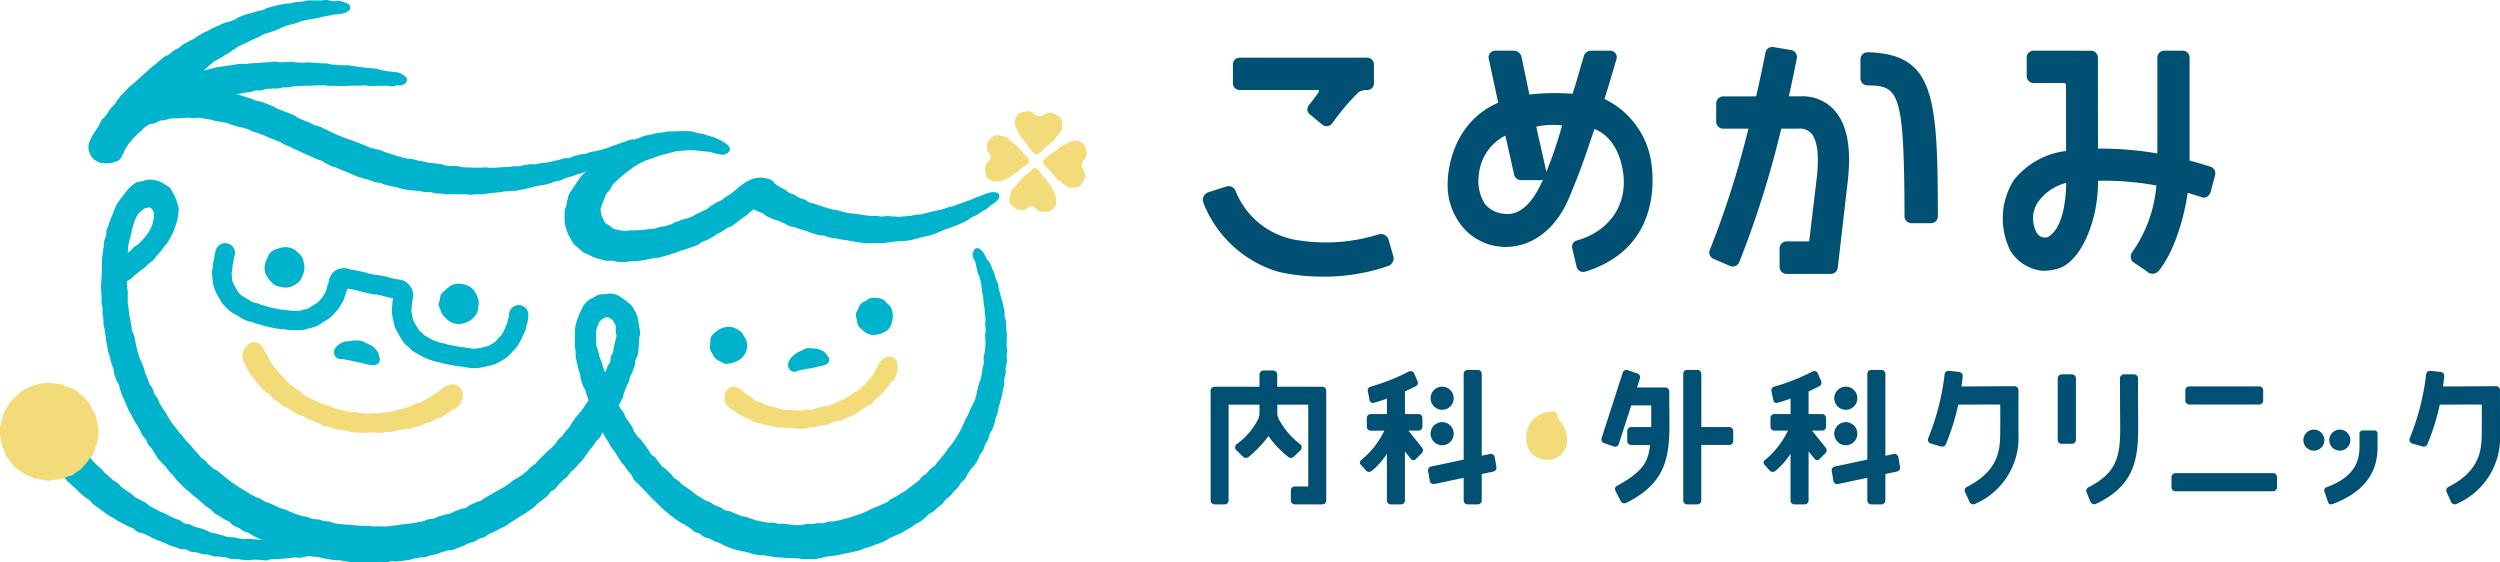 <svg xmlns="http://www.w3.org/2000/svg" width="340" height="76.5"><g data-name="グループ 8027"><path data-name="パス 46" d="M45.31 74.38a.592.592 0 00-.612-.564 1.777 1.777 0 00-.4.094 1.531 1.531 0 01-.36.083 1.321 1.321 0 01-.368-.043 1.859 1.859 0 00-.415-.048 2.366 2.366 0 00-.4.065 2.207 2.207 0 01-.373.059c-.258.01-.517.016-.775.022-.119 0-.237.009-.354.015-.141.008-.282.015-.422.016s-.273-.007-.409-.015-.245-.014-.367-.015c-.071 0-.135-.094-.205-.192-.094-.134-.2-.285-.386-.291a1.954 1.954 0 01-.374-.058 2.367 2.367 0 00-.4-.064c-.256-.012-.515 0-.775-.016a3.7 3.7 0 00-.387 0 3.138 3.138 0 01-.392 0c-.147-.012-.321-.035-.492-.056-.128-.016-.253-.032-.364-.043a2.414 2.414 0 00-.5.033 2.209 2.209 0 01-.466.03c-.1-.012-.294-.022-.5-.034a9.248 9.248 0 01-.759-.06 3.789 3.789 0 00-.623 0 3.58 3.58 0 01-.6 0 24.43 24.43 0 01-.61-.13l-.292-.063a3.612 3.612 0 00-.52-.043 3.354 3.354 0 01-.508-.042 2.979 2.979 0 01-.364-.119 3.311 3.311 0 00-.362-.121q-.367-.094-.734-.2a3.689 3.689 0 00-.371-.074 2.965 2.965 0 01-.377-.078 1.9 1.9 0 01-.339-.152 2.26 2.26 0 00-.36-.163 6.438 6.438 0 01-.382-.138c-.109-.041-.22-.084-.331-.121a2.693 2.693 0 00-.376-.092 2.447 2.447 0 01-.365-.09 2.655 2.655 0 01-.343-.164 2.99 2.99 0 00-.344-.167 1.666 1.666 0 00-.4-.083 1.423 1.423 0 01-.357-.074 1.364 1.364 0 01-.3-.2 1.586 1.586 0 00-.343-.225c-.113-.048-.229-.088-.345-.128s-.25-.085-.367-.139q-.225-.1-.447-.215l-.237-.115c-.148-.071-.293-.146-.439-.221l-.237-.122a3.011 3.011 0 00-.355-.143 2.509 2.509 0 01-.351-.145 26.827 26.827 0 01-.667-.365l-.252-.138c-.138-.076-.277-.151-.413-.23a1.69 1.69 0 01-.285-.232 2.053 2.053 0 00-.314-.234 3.234 3.234 0 00-.34-.174 2.792 2.792 0 01-.338-.176 2.81 2.81 0 00-.342-.177 2.338 2.338 0 01-.335-.177 2.241 2.241 0 01-.288-.245 2.814 2.814 0 00-.292-.249 6.96 6.96 0 00-.283-.189c-.117-.077-.233-.153-.345-.236-.091-.068-.185-.131-.279-.195-.115-.079-.231-.158-.342-.244a1.785 1.785 0 01-.257-.266 2.039 2.039 0 00-.272-.284 2.247 2.247 0 00-.331-.21 1.887 1.887 0 01-.314-.2 7.596 7.596 0 01-.312-.286c-.08-.078-.161-.154-.244-.229s-.173-.149-.26-.222a6.335 6.335 0 01-.315-.272 2.53 2.53 0 01-.255-.286 3.391 3.391 0 00-.249-.283 3.144 3.144 0 00-.292-.244 2.538 2.538 0 01-.29-.245c-.077-.08-.156-.155-.235-.232-.1-.1-.205-.2-.3-.3a2.951 2.951 0 01-.236-.305 3.609 3.609 0 00-.226-.3 2.1 2.1 0 01-.213-.309 2.633 2.633 0 00-.215-.319.126.126 0 00-.038-.03 1.747 1.747 0 00-.437-.346 2.298 2.298 0 01-.15-.1 2.134 2.134 0 00-.706-.322 2.063 2.063 0 00-.782-.059 2.265 2.265 0 00-.731.269 2.346 2.346 0 00-.613.462l-.074.076a1.873 1.873 0 00-.41.536 2.1 2.1 0 00-.148.769 2.063 2.063 0 00.079.782 2.676 2.676 0 00.364.705c.1.122.211.24.32.357a8.336 8.336 0 01.415.469c.1.125.21.248.32.366s.215.21.327.311c.086.078.171.155.253.235.105.106.221.2.332.291.091.075.183.15.27.23s.166.17.247.257a4.082 4.082 0 00.308.313c.122.109.251.214.378.318.077.063.157.127.232.191a3.759 3.759 0 00.353.254c.1.067.2.133.3.209a1.862 1.862 0 01.253.266 1.883 1.883 0 00.3.312c.129.1.26.191.393.283l.255.18c.086.063.171.128.256.192.127.1.253.191.382.281l.231.163a6.371 6.371 0 00.795.518c.1.06.209.119.31.184l.22.142c.149.1.3.194.451.288.122.074.25.139.377.2.1.053.207.105.308.163.127.073.257.138.388.2.1.051.2.1.3.154a2.991 2.991 0 00.384.168 2.894 2.894 0 01.332.14 1.406 1.406 0 01.282.219 1.515 1.515 0 00.345.26 1.646 1.646 0 00.413.122 1.529 1.529 0 01.345.1c.181.085.364.166.548.247l.159.071c.108.048.213.106.317.165a3.319 3.319 0 00.374.192l.152.064c.188.079.375.158.565.233.172.068.346.132.521.2l.207.076a2.4 2.4 0 01.325.157 2.587 2.587 0 00.379.179c.143.049.288.093.434.138.1.031.206.062.309.1s.223.079.333.122c.132.051.264.1.4.143a1.6 1.6 0 00.429.052 1.452 1.452 0 01.356.037 1.756 1.756 0 01.333.146 1.866 1.866 0 00.4.168 2.3 2.3 0 00.424.055 2.244 2.244 0 01.362.043c.117.027.231.063.346.1.133.041.27.084.411.114a2.387 2.387 0 00.426.037 2.19 2.19 0 01.361.031 1.909 1.909 0 01.344.114 1.955 1.955 0 00.409.131 2.068 2.068 0 00.428.015 2.066 2.066 0 01.364.01c.174.025.348.046.523.066l.256.032a1.477 1.477 0 01.346.1 1.626 1.626 0 00.418.121 3.014 3.014 0 00.426.006 2.872 2.872 0 01.365 0 3.546 3.546 0 01.359.055 3.531 3.531 0 00.421.061c.1.006.207.013.31.022.159.011.317.024.476.031a1.926 1.926 0 00.427-.041 2.021 2.021 0 01.362-.038c.107 0 .215.008.322.013a6.231 6.231 0 01.826.057 2.418 2.418 0 00.4.044h.018a1.442 1.442 0 00.43-.092 1.363 1.363 0 01.352-.081c.11 0 .221-.006.331-.007.151 0 .3 0 .454-.013.235-.013.469-.032.7-.049l.079-.007c.156-.012.312-.029.466-.047.1-.012.21-.024.315-.034.26-.025.52-.051.78-.082a1.511 1.511 0 01.372.021 1.658 1.658 0 00.458.019 3.912 3.912 0 00.43-.091c.123-.031.247-.062.372-.083a2.389 2.389 0 00.424-.12 2.424 2.424 0 01.367-.107 3.675 3.675 0 01.382-.041 3.742 3.742 0 00.431-.049 2.709 2.709 0 01.383-.036 2.756 2.756 0 00.433-.043c.156-.034.311-.07.464-.107l.33-.078a.579.579 0 00.405-.721" fill="#00b3cd"/><path data-name="パス 47" d="M6.7 52.079c-.221 0-.442-.006-.657.014s-.437.061-.65.1-.421.124-.629.186-.427.108-.628.191-.4.185-.589.287-.406.177-.588.3-.31.316-.479.453-.3.306-.459.459-.326.286-.465.453-.285.327-.406.506-.221.372-.325.563a6.428 6.428 0 00-.323.566 6.392 6.392 0 00-.176.627 6.184 6.184 0 00-.159.626 6.4 6.4 0 00-.16.634c-.021.213 0 .433 0 .651s0 .436.023.65.084.427.126.637.058.434.12.64.185.394.268.594.087.44.19.631.255.359.375.539a6.457 6.457 0 00.407.509c.138.168.246.368.4.521s.344.273.513.412.364.24.545.362.344.272.537.375.418.135.62.219a6.471 6.471 0 00.588.3c.207.063.441.029.657.072s.42.108.639.13.433.111.653.112.434-.129.649-.15.441.007.654-.035.423-.109.631-.172a6.378 6.378 0 00.61-.233c.2-.083.436-.1.629-.2s.349-.27.53-.39a6.549 6.549 0 00.553-.352c.169-.137.3-.322.45-.475s.284-.326.423-.493.256-.343.378-.523.343-.3.447-.491.151-.412.236-.612.127-.413.192-.622a6.487 6.487 0 00.187-.622 6.434 6.434 0 00.145-.639c.021-.213 0-.435 0-.653s-.023-.436-.044-.65-.091-.426-.133-.636-.085-.425-.148-.631a6.509 6.509 0 00-.168-.631c-.083-.2-.259-.357-.362-.548s-.135-.424-.255-.6a6.512 6.512 0 00-.387-.529c-.138-.168-.3-.318-.456-.471s-.334-.282-.5-.42-.322-.3-.5-.42-.366-.245-.558-.348-.427-.117-.629-.2-.386-.208-.6-.271a6.463 6.463 0 00-.63-.195c-.212-.043-.441 0-.661-.02s-.431-.074-.651-.075" fill="#f3db79"/><path data-name="パス 48" d="M86.188 19.056a.155.155 0 00-.085-.115.11.11 0 00-.052-.012 4.957 4.957 0 00-1.069.332c-.129.047-.231.086-.281.1a21.3 21.3 0 00-.786.285c-.105.041-.408.136-.548.177a4.14 4.14 0 00-.418.164 2.537 2.537 0 01-.3.118l-.323.1c-.138.041-.277.084-.415.124s-.265.072-.419.11l-.328.086a2.416 2.416 0 01-.345.059 3.207 3.207 0 00-.42.073 4.348 4.348 0 00-.375.127l-.033.012a2.987 2.987 0 01-.324.108 2.343 2.343 0 01-.346.053 2.976 2.976 0 00-.419.064c-.25.062-.5.121-.749.18a2.013 2.013 0 00-.426.167 1.486 1.486 0 01-.3.12 1.34 1.34 0 01-.335.016 1.949 1.949 0 00-.443.029 2.617 2.617 0 00-.417.137 1.949 1.949 0 01-.318.107l-.272.056c-.163.034-.323.065-.484.1-.124.023-.246.051-.375.081s-.253.058-.378.08a3.307 3.307 0 01-.337.034h-.03c-.129.009-.267.018-.4.039s-.261.054-.4.088a3.419 3.419 0 01-.351.076 1.582 1.582 0 01-.329 0 2.128 2.128 0 00-.449 0c-.109.013-.218.032-.326.05l-.039.006c-.132.022-.263.045-.395.06a2.711 2.711 0 00-.424.094 2 2 0 01-.332.075 2.662 2.662 0 01-.359 0 3.5 3.5 0 00-.414.006c-.124.011-.25.026-.374.043s-.26.035-.391.044-.269.012-.4.012-.245 0-.366.01-.26.022-.391.038-.251.031-.377.035l-.293.012c-.159.006-.317.012-.481.015a1.348 1.348 0 01-.281-.02l-.066-.009a1.808 1.808 0 00-.4-.035 1.611 1.611 0 00-.318.012l-.164.015a2.105 2.105 0 01-.3.012h-.391c-.126 0-.251.008-.378 0-.2-.007-.4-.016-.6-.027l-.168-.009c-.121-.007-.242-.008-.364-.009s-.272 0-.405-.012a1.717 1.717 0 01-.326-.071 2.372 2.372 0 00-.433-.092 3.4 3.4 0 00-.431 0 2.147 2.147 0 01-.343 0l-.3-.029a12.099 12.099 0 01-.467-.047 1.75 1.75 0 01-.323-.088 2.317 2.317 0 00-.426-.114l-.328-.044c-.143-.019-.287-.038-.431-.06a3.824 3.824 0 00-.4-.038 3.521 3.521 0 01-.367-.035c-.13-.023-.259-.053-.389-.084s-.239-.057-.36-.08-.215-.039-.336-.06c-.14-.024-.281-.048-.42-.078s-.251-.06-.375-.1-.244-.07-.368-.1a2.057 2.057 0 00-.456-.038 1.565 1.565 0 01-.321-.025 14.53 14.53 0 01-.421-.113l-.32-.087a16.695 16.695 0 01-.424-.116l-.317-.089c-.123-.034-.244-.078-.365-.122s-.241-.086-.364-.123c-.244-.072-.49-.147-.735-.224a2.757 2.757 0 01-.3-.121l-.03-.013a4.176 4.176 0 00-.378-.153 2.526 2.526 0 00-.426-.087 2.052 2.052 0 01-.334-.068c-.092-.032-.184-.06-.276-.09l-.062-.019a8.44 8.44 0 01-.4-.131 3.126 3.126 0 01-.346-.146 3.639 3.639 0 00-.385-.163c-.129-.045-.254-.1-.379-.151s-.236-.1-.357-.143-.256-.1-.383-.147l-.356-.139c-.125-.048-.254-.087-.388-.129s-.248-.075-.367-.122-.236-.089-.355-.132-.261-.093-.428-.162l-.1-.041c-.2-.082-.4-.162-.593-.246-.117-.05-.229-.109-.342-.169s-.245-.129-.372-.184-.242-.111-.362-.17l-.047-.024c-.1-.05-.206-.1-.31-.146a7.053 7.053 0 01-.362-.173l-.055-.027c-.1-.049-.2-.1-.3-.143a2.043 2.043 0 00-.464-.129 1.542 1.542 0 01-.317-.084c-.107-.048-.211-.1-.337-.174s-.243-.133-.376-.195-.242-.1-.363-.145-.244-.093-.363-.145-.247-.1-.371-.148-.238-.091-.354-.143a1.449 1.449 0 01-.27-.177 2.029 2.029 0 00-.394-.25c-.11-.049-.223-.092-.335-.135l-.049-.019c-.116-.044-.231-.089-.345-.139s-.255-.1-.393-.153a6.991 6.991 0 01-.34-.13 5.804 5.804 0 00-.4-.154l-.045-.016c-.1-.037-.2-.075-.293-.115a2.2 2.2 0 01-.3-.163 2.78 2.78 0 00-.434-.224c-.23-.094-.462-.187-.694-.277q-.309-.118-.623-.23l-.116-.043a2.572 2.572 0 00-.479-.109 2 2 0 01-.3-.066 3.15 3.15 0 01-.312-.131 3.4 3.4 0 00-.42-.172c-.25-.078-.5-.151-.76-.224-.105-.029-.21-.066-.315-.1a4.59 4.59 0 00-.44-.14 4.982 4.982 0 00-.449-.085l-.047-.008.422-.076.311-.055.119-.023.325-.059c.108-.019.215-.031.322-.044l.106-.013c.109-.013.22-.026.328-.043a2.249 2.249 0 00.431-.125 1.687 1.687 0 01.308-.092 1.779 1.779 0 01.332 0 2.233 2.233 0 00.437-.006 2.18 2.18 0 00.437-.123 1.6 1.6 0 01.3-.086c.119-.014.24-.016.361-.019s.268-.008.4-.022a2.271 2.271 0 01.367 0 3.058 3.058 0 00.4-.007 3.261 3.261 0 00.4-.078l.028-.007a2.324 2.324 0 01.319-.059c.25-.022.506 0 .762-.023a2.275 2.275 0 00.423-.082 1.9 1.9 0 01.331-.067 6.06 6.06 0 01.358-.011h.03c.125 0 .25 0 .374-.01.1 0 .2-.012.3-.018h.06c.143-.01.286-.02.43-.025.264-.01.531 0 .794-.01.133 0 .264-.013.4-.023s.261-.019.392-.021c.171 0 .341 0 .511-.007h.285a2.763 2.763 0 01.354.033l.044.006a2.248 2.248 0 00.4.033h.8c.109.01.24.009.376.017a8.154 8.154 0 00.825.012h.124c.228 0 .464-.01.7-.035a3.21 3.21 0 01.364-.028c.13 0 .226 0 .337.008h.075c.13 0 .256.008.387.008s.273-.012.431-.024c.124-.011.246-.021.364-.022a1.863 1.863 0 01.33.042 2.545 2.545 0 00.405.05c.125 0 .248 0 .373-.006v-.113l.033.112c.111 0 .224-.006.339 0 .131 0 .264 0 .4-.009.115-.006.232-.012.347-.009.134 0 .272 0 .407-.01.113-.007.226-.009.338-.011a1.7 1.7 0 01.3.043l.056.012a1.494 1.494 0 00.39.045 1.9 1.9 0 00.467-.082 1.479 1.479 0 01.254-.068.424.424 0 00.057 0h.05a1.367 1.367 0 00.61-.037.94.94 0 00.624-.623c.08-.4-.308-.611-.517-.728a2.728 2.728 0 01-.19-.122 1.22 1.22 0 00-.439-.223c-.135-.026-.273-.041-.414-.057-.111-.012-.224-.024-.334-.044A3.607 3.607 0 0053 9.723a2.908 2.908 0 01-.3-.03l-.322-.058a19.201 19.201 0 00-.418-.074 1.956 1.956 0 01-.3-.089 2.242 2.242 0 00-.421-.119 5.004 5.004 0 00-.366-.044h-.051c-.11-.011-.22-.021-.329-.038a3.718 3.718 0 00-.423-.034 3.12 3.12 0 01-.337-.027 14.665 14.665 0 00-.416-.044q-.178-.017-.354-.037a3.714 3.714 0 01-.347-.064A3.978 3.978 0 0048.184 9c-.119-.013-.238-.034-.358-.054a7.014 7.014 0 00-.411-.061 3.4 3.4 0 00-.44-.006 2.55 2.55 0 01-.343 0 9.477 9.477 0 00-.418-.025c-.12 0-.24-.01-.375-.021l-.758-.068a2.116 2.116 0 01-.3-.057l-.028-.007a2.785 2.785 0 00-.439-.081c-.122-.01-.241-.008-.371-.01h-.053c-.118 0-.236 0-.356-.007s-.235-.019-.352-.032c-.141-.013-.282-.028-.422-.035l-.38-.026c-.134-.01-.265-.018-.4-.025a2.875 2.875 0 00-.445.025l-.054.007a1.556 1.556 0 01-.283.015l-.222-.009a34.71 34.71 0 00-.555-.02 2.553 2.553 0 01-.338-.04 2.98 2.98 0 00-.442-.048c-.142 0-.284.007-.425.017-.119.008-.24.014-.36.015-.154 0-.281.006-.42.012a2.731 2.731 0 01-.672-.029 2.509 2.509 0 00-.461-.054 3.433 3.433 0 00-.456.052 2.6 2.6 0 01-.322.038c-.18.006-.36.014-.541.023l-.237.012a4.65 4.65 0 00-.436.045c-.113.015-.226.031-.341.037-.259.015-.522 0-.78.021-.144.012-.287.035-.432.058a4.769 4.769 0 01-.342.048 1.568 1.568 0 01-.333-.017 2.034 2.034 0 00-.455-.012c-.145.016-.288.04-.437.067a9.048 9.048 0 01-.336.053c-.151.019-.3.043-.452.068l-.077.013-.241.036-.248.035c-.176.025-.35.049-.525.078l-.26.038-.062.009c-.15.021-.3.041-.451.068s-.284.063-.425.1l-.028.007c-.1.027-.2.054-.307.074a5.667 5.667 0 00-.424.109c-.109.032-.22.063-.332.087s-.2.039-.324.061l.028-.026c.1-.09.195-.18.3-.262s.19-.163.282-.249l.021-.02a2.7 2.7 0 01.268-.236c.1-.075.195-.156.289-.239s.194-.168.3-.24a1.954 1.954 0 01.3-.158 2.474 2.474 0 00.377-.2c.113-.076.229-.145.355-.22.1-.058.194-.116.29-.177.124-.078.251-.152.377-.225l.039-.021.235-.138c.11-.067.215-.142.326-.223a3.629 3.629 0 01.3-.2 3.154 3.154 0 00.343-.237 2.289 2.289 0 01.284-.2 3.015 3.015 0 01.308-.142l.031-.013c.121-.05.241-.1.356-.16.134-.07.269-.135.406-.2l.277-.134c.14-.069.282-.134.446-.21l.244-.113c.135-.064.273-.123.41-.181.1-.04.192-.082.286-.125a2.633 2.633 0 00.375-.216 2.03 2.03 0 01.289-.166 2.321 2.321 0 01.336-.1 3.087 3.087 0 00.4-.12c.111-.044.226-.079.357-.117s.249-.074.371-.12.225-.091.338-.139.243-.106.368-.151a2.467 2.467 0 00.388-.189 1.887 1.887 0 01.3-.147c.113-.038.227-.07.342-.1l.048-.013c.116-.032.231-.062.347-.1s.221-.059.333-.083l.035-.008c.126-.027.252-.055.374-.09a3.868 3.868 0 00.4-.151 2.554 2.554 0 01.32-.125c.144-.039.289-.074.435-.106l.056-.013.254-.059a2.912 2.912 0 01.363-.059c.139-.017.265-.034.394-.061s.282-.058.429-.084l.321-.06c.107-.021.234-.053.351-.082l.029-.007c.121-.03.242-.059.362-.082l.337-.066.036-.008c.126-.027.253-.053.377-.073s.249-.046.375-.074.249-.057.374-.073c.169-.021.339-.037.508-.054l.248-.024a3.021 3.021 0 00.8-.178c.3-.116.686-.317.683-.714 0-.449-.5-.609-.719-.677a5.007 5.007 0 01-.258-.093 1.943 1.943 0 00-.522-.146 2.022 2.022 0 00-.443.029h-.038a1.7 1.7 0 01-.355.03A1.6 1.6 0 0144.948.1a2.146 2.146 0 00-.486-.1 2.894 2.894 0 00-.489.034 3.714 3.714 0 01-.384.028c-.27-.006-.541-.011-.811-.006h-.343a4.618 4.618 0 00-.5 0 2.894 2.894 0 00-.519.1 2.868 2.868 0 01-.318.061c-.11.015-.224.018-.338.023a3.634 3.634 0 00-.45.035 5.369 5.369 0 00-.435.095c-.11.029-.221.057-.335.077a2.413 2.413 0 01-.332.025 2.753 2.753 0 00-.459.041c-.1.02-.194.036-.293.053l-.034.006c-.151.024-.3.049-.45.082s-.3.074-.44.114l-.064.015c-.086.023-.172.047-.26.068-.141.035-.281.075-.421.114l-.035.011c-.1.03-.2.059-.3.086a2.475 2.475 0 00-.432.171 2.087 2.087 0 01-.3.127c-.11.031-.224.053-.336.075a4.319 4.319 0 00-.455.106l-.027.009c-.233.073-.468.145-.7.222a2.712 2.712 0 01-.33.082 3.591 3.591 0 00-.435.112c-.156.055-.311.114-.465.174l-.271.1a2.281 2.281 0 00-.418.222 1.684 1.684 0 01-.279.155c-.157.061-.313.127-.467.192l-.257.107a1.693 1.693 0 01-.321.084 2.324 2.324 0 00-.454.127c-.237.1-.474.211-.714.321-.105.047-.213.089-.342.141s-.258.1-.383.164a4.326 4.326 0 00-.392.222c-.1.059-.192.117-.291.167s-.195.09-.315.142-.271.115-.4.183-.255.143-.381.22c-.1.059-.2.119-.3.174a3.766 3.766 0 00-.378.248 2.754 2.754 0 01-.276.184c-.1.057-.2.1-.309.15a4 4 0 00-.4.2c-.1.059-.2.111-.3.164-.131.068-.261.135-.385.211a2.392 2.392 0 00-.359.29 1.953 1.953 0 01-.25.208 2.32 2.32 0 01-.277.14l.046.1-.073-.09a2.649 2.649 0 00-.4.207 2.864 2.864 0 00-.347.289 2.338 2.338 0 01-.253.216 1.838 1.838 0 01-.288.148 2.169 2.169 0 00-.411.221c-.115.082-.224.174-.344.274a5.45 5.45 0 01-.265.217 4.913 4.913 0 00-.333.282l-.023.02c-.076.07-.155.14-.237.2-.193.151-.381.3-.569.458l-.04.032a4.58 4.58 0 00-.325.3l-.024.023c-.074.071-.148.142-.225.208l-.174.148c-.14.119-.281.238-.418.36-.194.173-.385.347-.575.524l-.125.113c-.15.138-.3.276-.445.417a2.162 2.162 0 01-.268.208 2.508 2.508 0 00-.347.28c-.122.123-.24.247-.358.373l-.18.192a5.987 5.987 0 01-.238.234 4.71 4.71 0 00-.315.317 4.428 4.428 0 00-.281.362 3.509 3.509 0 01-.194.256 2.763 2.763 0 00-.257.369 1.97 1.97 0 01-.416.51 3.184 3.184 0 00-.308.325 3.555 3.555 0 00-.246.373 3.224 3.224 0 01-.178.276l-.172.23c-.1.13-.2.262-.268.365a.834.834 0 01-.117.1.873.873 0 00-.269.272 2.2 2.2 0 00-.207.421 1.622 1.622 0 01-.127.271c-.114.172-.221.341-.326.507l-.088.142c-.051.081-.1.16-.171.258-.086.127-.173.255-.252.393-.108.194-.211.4-.318.614l-.035.07a2 2 0 00-.231.809 1.961 1.961 0 00.106.836 2.262 2.262 0 00.4.747 2.466 2.466 0 00.674.531 2.192 2.192 0 00.841.231 4.685 4.685 0 00.747.008 2.354 2.354 0 00.766-.173c.055-.021.108-.039.163-.058a1.27 1.27 0 00.6-.342 1.792 1.792 0 00.243-.415l.013-.028a1.518 1.518 0 01.112-.212c.06-.1.112-.218.167-.34a2.93 2.93 0 01.192-.376l.15-.247c.086-.144.174-.29.273-.431a4.4 4.4 0 01.285-.351c.077-.088.154-.176.225-.268a4.04 4.04 0 01.319-.346c.076-.077.154-.154.226-.235a3.314 3.314 0 01.353-.318c.08-.067.162-.133.237-.2s.157-.153.24-.242a2.3 2.3 0 01.319-.3l.156-.111a2.768 2.768 0 01.478-.3 1.565 1.565 0 01.339-.078 1.875 1.875 0 00.794-.274 1.539 1.539 0 01.3-.137 2.237 2.237 0 01.378-.058c.123-.013.252-.027.374-.053a3.615 3.615 0 00.378-.106 2.336 2.336 0 01.356-.093 1.879 1.879 0 01.356-.011 3.009 3.009 0 00.405 0c.156-.014.312-.017.47-.02.095 0 .191 0 .286-.008.12 0 .239-.018.359-.033a3.532 3.532 0 01.38-.039 3.41 3.41 0 01.408.034c.123.015.247.031.371.036a2.1 2.1 0 00.446-.043 1.322 1.322 0 01.328-.027 3.513 3.513 0 01.387.065c.122.026.246.05.369.065.181.024.362.055.544.085l.213.036a2.768 2.768 0 01.329.084l.029.009a3.564 3.564 0 00.382.1c.108.022.219.04.329.059.142.023.284.047.425.079s.265.047.395.063a2.652 2.652 0 01.365.06 2.308 2.308 0 01.336.124 3.249 3.249 0 00.385.146c.193.055.382.113.573.174l.165.051a3.315 3.315 0 00.405.086 2.381 2.381 0 01.353.076l.3.095c.144.045.288.089.431.138a2.758 2.758 0 01.327.148 3.2 3.2 0 00.377.171c.117.043.236.078.372.117l.036.011c.111.032.222.063.332.106l.335.124c.13.048.258.1.387.147s.229.1.343.158.236.118.358.167.242.092.364.134.244.084.362.134c.1.043.2.082.3.121l.055.021c.121.045.242.091.361.143a2.464 2.464 0 01.3.171 2.774 2.774 0 00.375.213c.12.053.242.1.364.149s.237.092.353.145.223.109.333.168.237.126.357.181.24.1.382.165c.11.048.221.094.328.144l.7.331c.121.056.244.107.382.164.111.046.223.093.33.142l.321.153c.127.061.255.122.382.18a2.69 2.69 0 00.426.146 2.207 2.207 0 01.315.106 2.147 2.147 0 01.3.183 2.427 2.427 0 00.366.217c.1.047.2.1.311.154s.255.128.384.186a2.884 2.884 0 00.434.145 2.472 2.472 0 01.309.1l.308.138c.133.06.266.122.4.177s.276.106.428.159c.1.036.2.072.3.11s.209.091.311.141c.138.067.264.128.4.177.1.038.205.084.307.129l.031.014c.125.056.25.112.379.157s.277.086.416.124c.111.031.223.06.331.1.14.046.284.078.436.112.107.024.215.047.319.08a2.752 2.752 0 01.311.126 3.159 3.159 0 00.413.162 2.523 2.523 0 00.45.077 1.882 1.882 0 01.323.05 2.76 2.76 0 01.316.113 3.609 3.609 0 00.417.145c.253.063.5.126.757.186.142.033.285.056.43.079l.036.006c.1.016.2.033.3.054a2.622 2.622 0 01.315.1 2.655 2.655 0 00.431.132c.153.031.307.056.475.083.1.016.2.032.293.05.142.026.286.04.434.054.113.011.227.021.341.039a3.385 3.385 0 00.468.033 2.8 2.8 0 01.312.019c.106.015.211.04.333.069a3.821 3.821 0 00.43.083 3.374 3.374 0 00.461.016 2.544 2.544 0 01.32.008 2.336 2.336 0 01.324.068 2.713 2.713 0 00.442.085c.159.013.318.023.476.032l.3.018c.113.007.227.021.34.035.145.018.29.035.435.043a3.867 3.867 0 00.423-.007h.032a2.878 2.878 0 01.326-.008c.184.006.369.008.554.011h1.005a2.64 2.64 0 01.344.032 2.95 2.95 0 00.4.035h.038c.146 0 .29-.018.437-.035.114-.013.226-.025.34-.03h.339c.146 0 .3.006.44 0a4.057 4.057 0 00.436-.057c.112-.019.224-.038.337-.047.146-.011.29-.03.435-.05.112-.015.225-.031.338-.041l.208-.018c.189-.016.378-.034.567-.054.144-.015.288-.039.433-.064.112-.019.224-.037.336-.053s.206-.019.31-.027h.031c.144-.01.289-.02.434-.041a2.138 2.138 0 01.333-.012h.049a2.631 2.631 0 00.4-.024c.138-.022.277-.055.428-.088.111-.027.223-.053.334-.073.255-.045.51-.1.764-.146a4.017 4.017 0 00.428-.117c.107-.034.214-.068.322-.091s.205-.042.31-.062l.039-.008c.138-.027.277-.055.413-.086a2.706 2.706 0 01.335-.049 3.435 3.435 0 00.437-.07q.376-.094.754-.194a3.239 3.239 0 00.423-.156 2.646 2.646 0 01.308-.117 3.216 3.216 0 01.342-.069 3.341 3.341 0 00.418-.088 2.2 2.2 0 00.412-.18 1.715 1.715 0 01.285-.13c.088-.027.177-.051.265-.075l.08-.022c.129-.035.258-.07.385-.11s.27-.091.4-.139c.1-.036.208-.073.315-.108s.185-.058.278-.086l.043-.012c.136-.04.271-.08.4-.126l.134-.046c.2-.066.39-.132.584-.2.139-.049.278-.1.416-.154l.293-.11c.107-.04.218-.073.329-.106l.039-.012c.119-.036.238-.073.355-.117s.216-.074.332-.109.262-.08.387-.13l.373-.142c.112-.042.225-.085.337-.13l.313-.122.055-.021c.113-.043.226-.086.338-.133a2.919 2.919 0 00.381-.2 2.576 2.576 0 01.288-.155c.1-.044.213-.08.321-.116.133-.045.264-.089.391-.144a.884.884 0 00.461-1.121 2.454 2.454 0 01.473-.559c.326-.329.482-.494.459-.634M40.422 11.6zm7.941 12.18zm15.635 2.59z" fill="#00b3cd"/><path data-name="パス 49" d="M135.846 26.45c-.1-.191-.369-.4-1.048-.294a4.248 4.248 0 00-.61.163l-.168.056-.031.008c-.132.049-.259.1-.386.154l-.027.012a7.497 7.497 0 01-.664.248 5.213 5.213 0 00-.748.3c-.1.05-.206.1-.312.139-.123.047-.247.089-.371.131s-.235.081-.349.123-.249.09-.373.133l-.346.123c-.106.037-.213.079-.318.12-.131.052-.26.1-.392.147a2.723 2.723 0 01-.346.085 3.24 3.24 0 00-.395.095 9.193 9.193 0 00-.33.116l-.033.011c-.116.043-.232.085-.351.121s-.242.059-.379.086c-.12.024-.24.048-.359.08-.138.035-.28.064-.435.095-.1.02-.2.04-.3.064l-.34.085c-.131.033-.258.068-.392.095a3.572 3.572 0 00-.383.106 2.464 2.464 0 01-.349.095 3.388 3.388 0 01-.371.032c-.129.007-.258.013-.388.031a3.645 3.645 0 00-.4.082 2.576 2.576 0 01-.363.071c-.159.017-.319.028-.48.038l-.294.02c-.1.008-.21.019-.323.031h-.031a8.41 8.41 0 01-.418.035 2.081 2.081 0 01-.358-.022 3.168 3.168 0 00-.423-.026 1.833 1.833 0 01-.313-.018l-.052-.006a4.675 4.675 0 00-.407-.028 3.207 3.207 0 00-.421.038 1.887 1.887 0 01-.353.032 2.539 2.539 0 01-.363-.044 3.286 3.286 0 00-.407-.053 3.534 3.534 0 00-.4.006 2.712 2.712 0 01-.374 0 6.535 6.535 0 01-.421-.051l-.048-.006c-.1-.014-.2-.028-.3-.039-.134-.012-.265-.036-.4-.06l-.032-.006c-.11-.02-.222-.04-.335-.054l-.181-.024a15.2 15.2 0 01-.584-.082 4.904 4.904 0 00-.408-.037 2.938 2.938 0 01-.364-.037 3.327 3.327 0 01-.361-.092l-.032.108v-.116a4.465 4.465 0 00-.357-.094c-.14-.031-.279-.069-.433-.111a8.36 8.36 0 00-.313-.083 4.059 4.059 0 00-.419-.073 2.8 2.8 0 01-.344-.062c-.155-.042-.308-.09-.46-.137l-.279-.085c-.246-.075-.491-.152-.734-.234s-.486-.163-.727-.252a2.852 2.852 0 00-.416-.108 1.963 1.963 0 01-.335-.088 1.464 1.464 0 01-.279-.174 1.95 1.95 0 00-.373-.226 2.534 2.534 0 00-.413-.129 1.847 1.847 0 01-.329-.1 1.806 1.806 0 01-.292-.192 2.439 2.439 0 00-.352-.229 2.476 2.476 0 00-.4-.152 1.81 1.81 0 01-.322-.122 1.9 1.9 0 01-.283-.205 2.834 2.834 0 00-.337-.246c-.107-.064-.223-.118-.339-.173l-.028-.013a2.667 2.667 0 01-.318-.164l-.08-.051a5.183 5.183 0 01-.487-.328 1.258 1.258 0 01-.2-.221 1.164 1.164 0 00-.31-.312 1.684 1.684 0 00-.639-.222l-.145-.031a3.49 3.49 0 00-.763-.095h-.012a4.059 4.059 0 00-.759.1 2.855 2.855 0 00-.557.21l-.116.056a2.593 2.593 0 00-.78.409l-.634.459a2.816 2.816 0 00-.316.283 2.515 2.515 0 01-.266.239c-.1.073-.2.15-.3.228s-.213.166-.322.244-.215.143-.337.218-.218.133-.32.2-.2.144-.3.215a6.075 6.075 0 01-.328.235 2.257 2.257 0 01-.314.153 2.822 2.822 0 00-.374.183l-.209.128c-.145.09-.29.179-.438.266a2.236 2.236 0 00-.351.268 1.581 1.581 0 01-.254.195c-.112.062-.228.115-.363.177-.109.05-.218.1-.323.154-.141.073-.285.141-.431.208l-.256.121c-.113.055-.224.12-.332.183l-.028.016a3.308 3.308 0 01-.307.164 3.69 3.69 0 01-.361.132c-.12.04-.241.08-.357.129a1.967 1.967 0 01-.338.093 3.235 3.235 0 00-.4.11c-.236.09-.471.177-.712.259a2.348 2.348 0 00-.4.2 1.5 1.5 0 01-.289.14c-.241.074-.488.143-.732.209a4.27 4.27 0 01-.393.079h-.029c-.109.019-.22.038-.327.064a4.336 4.336 0 00-.379.112 2.96 2.96 0 01-.353.1 2.274 2.274 0 01-.333.033h-.032a3.452 3.452 0 00-.4.035 8.253 8.253 0 01-.473.059l-.28.034c-.163.019-.33.03-.5.041h-.083l-.241.018c-.15.012-.3.012-.479.01h-.34a3.214 3.214 0 00-.405.043 1.97 1.97 0 01-.4.035 6.819 6.819 0 01-.794-.1 5.145 5.145 0 01-.727-.161 2.42 2.42 0 01-.408-.28c-.066-.05-.129-.1-.193-.144a4.307 4.307 0 00-.267-.172 1.466 1.466 0 01-.329-.234 1.508 1.508 0 01-.232-.414l-.088-.2-.024-.048a2.151 2.151 0 01-.222-.578l-.016-.1a2.348 2.348 0 01-.047-.59 1.362 1.362 0 01.119-.362 3.082 3.082 0 00.12-.314 4.785 4.785 0 01.256-.67c.04-.085.074-.175.107-.264l.016-.041a2.1 2.1 0 01.166-.373 1.715 1.715 0 01.236-.283 3.185 3.185 0 00.253-.289 2.054 2.054 0 00.2-.375 1.308 1.308 0 01.16-.291 4.017 4.017 0 01.308-.307l.027-.025c.072-.067.143-.134.21-.2.125-.126.258-.242.388-.356l.224-.2c.182-.163.354-.317.537-.459.153-.126.317-.242.5-.373l.1-.073c.084-.06.167-.126.25-.191l.028-.021a3.807 3.807 0 01.325-.238c.2-.124.424-.264.652-.389s.469-.246.676-.346a3.212 3.212 0 01.367-.141c.117-.039.235-.081.349-.129a3.235 3.235 0 01.373-.124c.119-.035.238-.07.353-.113.094-.035.187-.073.281-.11a6.17 6.17 0 01.431-.163c.163-.052.328-.094.494-.137l.241-.044c.1-.027.209-.059.312-.092l.036-.012c.128-.039.255-.079.388-.107.113-.026.225-.057.353-.092a3.826 3.826 0 01.389-.1c.135-.023.272-.032.434-.044.11-.007.221-.015.331-.028.232-.027.481-.047.762-.062.244-.014.5-.018.768-.021a2.037 2.037 0 01.347.029l.061.009c.113.015.227.03.344.037.251.016.5.047.75.08.121.016.241.022.362.028a2.478 2.478 0 01.394.038c.2.041.4.1.6.159l.141.041a5.819 5.819 0 00.9.175 1.144 1.144 0 001.033-.39.509.509 0 00.123-.394c-.026-.224-.186-.432-.532-.7a4.966 4.966 0 00-.808-.5c-.256-.122-.5-.228-.739-.324a4.05 4.05 0 00-.487-.15 5.11 5.11 0 01-.553-.176 5.294 5.294 0 00-.5-.162 4.223 4.223 0 00-.509-.082 5.317 5.317 0 01-.282-.041 1.953 1.953 0 01-.3-.094 2.156 2.156 0 00-.483-.134 5.107 5.107 0 00-.525-.035h-.074c-.071 0-.142-.006-.213-.011a4.96 4.96 0 00-.507 0c-.1 0-.21 0-.3.006-.161 0-.35.012-.526.025h-.051c-.075 0-.15.011-.224.013h-.371a3.208 3.208 0 00-.438.007 4.727 4.727 0 00-.49.082l-.032.007c-.091.018-.182.037-.274.051s-.205.026-.308.036a4.937 4.937 0 00-.493.068 8.997 8.997 0 00-.561.138l-.22.058a2.88 2.88 0 01-.318.058 2.932 2.932 0 00-.483.1c-.165.056-.329.118-.514.189l-.223.085c-.095.036-.192.068-.288.1-.151.05-.3.1-.452.163a1.929 1.929 0 00-.405.248 1.458 1.458 0 01-.263.171 3.124 3.124 0 01-.3.111 3.243 3.243 0 00-.433.165 19.07 19.07 0 00-.527.277l-.163.087a2.534 2.534 0 00-.377.265 2.08 2.08 0 01-.259.188 1.435 1.435 0 01-.293.113 1.859 1.859 0 00-.443.186 2.03 2.03 0 00-.359.31 1.62 1.62 0 01-.228.208c-.081.056-.166.106-.269.168a4.207 4.207 0 00-.39.251l-.158.117c-.158.116-.315.231-.464.354a2.812 2.812 0 01-.262.182 2.9 2.9 0 00-.378.274 2.017 2.017 0 00-.3.373 1.741 1.741 0 01-.185.239 4.414 4.414 0 01-.226.206 3.908 3.908 0 00-.345.328 5.648 5.648 0 00-.319.408c-.051.07-.1.139-.156.208a3.791 3.791 0 00-.274.417l-.021.035c-.041.067-.081.135-.125.2s-.1.148-.157.221a3.838 3.838 0 00-.284.422 1.922 1.922 0 01-.15.219l-.017.023a2.131 2.131 0 00-.266.417 2.5 2.5 0 00-.146.482 2.657 2.657 0 01-.071.271 2.715 2.715 0 00-.1.493c-.013.09-.025.181-.046.27a1.7 1.7 0 01-.092.265 1.845 1.845 0 00-.144.486 4.405 4.405 0 00-.014.573v.209a6.887 6.887 0 00.031.781 5.354 5.354 0 00.112.6l.04.174a5.249 5.249 0 00.274.769 5.455 5.455 0 00.389.724c.042.066.078.136.12.216a2.572 2.572 0 00.312.49 2.755 2.755 0 00.422.374c.072.055.145.111.216.172.049.042.1.089.146.135l.027.027a3.052 3.052 0 00.458.382 3.247 3.247 0 00.505.25c.083.035.167.073.251.112l.2.1a4.667 4.667 0 00.556.251c.245.085.508.176.793.247.07.017.14.037.213.059l.039.011a4.522 4.522 0 00.554.136 1.929 1.929 0 00.5 0 1.7 1.7 0 01.331-.012 1.741 1.741 0 01.294.066 2.136 2.136 0 00.515.1l.228.009c.165.007.339.012.5.013h.093a3.016 3.016 0 00.478-.059 2.847 2.847 0 01.339-.048c.1-.007.2 0 .325 0a4.375 4.375 0 00.492-.012c.22-.022.442-.052.671-.082l.141-.019c.144-.019.288-.05.459-.087.112-.025.227-.05.345-.069.162-.028.323-.06.507-.1l.255-.052a3.193 3.193 0 01.331-.039 3.372 3.372 0 00.444-.059c.151-.034.3-.077.446-.119l.067-.019c.078-.022.158-.045.237-.065.15-.037.3-.083.443-.131.1-.032.2-.063.3-.092.148-.042.294-.093.439-.145.1-.035.2-.069.3-.1.146-.046.285-.1.437-.163.1-.039.191-.077.287-.11s.2-.064.31-.095c.134-.037.285-.081.432-.135.1-.038.2-.071.308-.1.143-.046.287-.092.425-.15.089-.037.181-.066.274-.095l.036-.012a3.489 3.489 0 00.423-.152 1.893 1.893 0 00.4-.264 1.44 1.44 0 01.245-.168 2.957 2.957 0 01.3-.12 3.349 3.349 0 00.417-.171c.227-.117.455-.236.674-.359a3.033 3.033 0 00.379-.246 3.044 3.044 0 01.272-.182c.1-.054.194-.1.292-.152.134-.067.269-.134.4-.211s.252-.163.4-.265c.082-.056.164-.113.248-.166a1.724 1.724 0 01.3-.133 2.063 2.063 0 00.419-.2c.128-.086.252-.177.394-.283.077-.058.155-.115.235-.171.125-.088.241-.187.346-.277.084-.071.167-.143.257-.209s.186-.127.283-.187c.136-.086.25-.159.363-.246s.231-.2.329-.289c.081-.077.163-.153.249-.224s.171-.132.256-.195l.036-.027c.046-.035.093-.069.139-.106.067.029.138.056.221.087a2.836 2.836 0 01.3.128c.129.067.264.124.41.185.11.045.221.091.327.142a1.531 1.531 0 01.272.192 1.932 1.932 0 00.4.265c.138.065.279.125.42.184l.322.138a3.025 3.025 0 00.457.149 2.542 2.542 0 01.316.1c.1.043.2.091.318.146.137.066.276.131.418.188a2.513 2.513 0 01.308.155 2.972 2.972 0 00.419.205 2.836 2.836 0 00.478.12 2.3 2.3 0 01.315.076l.053.02c.237.083.473.167.712.247.146.048.294.088.443.129.112.03.225.06.336.095a3.194 3.194 0 01.326.13 3.556 3.556 0 00.431.165l.255.075c.175.052.349.1.527.152a2.432 2.432 0 00.482.062 1.851 1.851 0 01.333.035 3.289 3.289 0 01.337.111 3.621 3.621 0 00.437.138c.15.034.3.056.459.078h.029c.106.015.212.031.316.052.267.053.534.1.8.146.162.029.325.05.487.069l.053.008.267.036c.11.016.219.04.352.07s.3.066.448.085c.114.013.226.033.34.053.172.03.317.054.468.068.109.011.218.028.346.048.152.025.309.05.466.06s.332.008.488.006h.329c.167.006.331 0 .49-.012.11-.007.221-.012.331-.013h.359c.154 0 .31.006.46 0a3.676 3.676 0 00.446-.058c.111-.019.225-.039.341-.049.149-.011.3-.031.483-.057.1-.014.2-.028.3-.039s.195-.017.294-.026c.162-.012.326-.026.494-.049a1.927 1.927 0 01.316-.009h.03a2.7 2.7 0 00.449-.024l.116-.018c.217-.036.439-.073.663-.117a4.1 4.1 0 00.435-.118 4.41 4.41 0 01.328-.093c.253-.057.508-.121.768-.187.1-.027.208-.049.314-.07.152-.032.3-.063.456-.107.193-.055.388-.116.584-.179l.169-.054a3.707 3.707 0 00.416-.171 3.325 3.325 0 01.314-.133c.136-.048.271-.107.414-.172a5.222 5.222 0 01.596-.233c.151-.054.3-.107.453-.17a3.213 3.213 0 01.321-.107 3.539 3.539 0 00.427-.152l.291-.124c.145-.059.289-.119.434-.187.232-.113.466-.232.7-.354a3.653 3.653 0 00.4-.256 2.775 2.775 0 01.261-.172c.1-.054.2-.1.3-.143a3.988 3.988 0 00.412-.2 4.437 4.437 0 00.385-.265c.084-.062.169-.124.258-.18s.186-.106.289-.162a4.24 4.24 0 00.4-.226 2.774 2.774 0 00.36-.3 2.127 2.127 0 01.27-.224 4.578 4.578 0 00.622-.439c.186-.171.623-.568.408-.97m-18.7 2.871zm-33.583-4.601z" fill="#00b3cd"/><path data-name="パス 50" d="M136.91 48.412c0-.115.016-.229.028-.343.015-.145.03-.292.033-.436a2.467 2.467 0 00-.045-.445 2.156 2.156 0 01-.039-.337c0-.116.01-.231.019-.347a4.41 4.41 0 00.019-.433v-.317c0-.154 0-.309-.006-.464a4.025 4.025 0 00-.048-.43 3.764 3.764 0 01-.044-.356 2.116 2.116 0 010-.331 2.358 2.358 0 000-.42 2.013 2.013 0 00-.117-.433 1.633 1.633 0 01-.085-.3 1.82 1.82 0 01-.006-.329 1.932 1.932 0 00-.014-.421 8.157 8.157 0 00-.095-.447c-.022-.1-.044-.191-.063-.283a4.027 4.027 0 00-.111-.423c-.03-.1-.06-.2-.083-.3a6.76 6.76 0 00-.118-.448c-.026-.09-.052-.179-.075-.272-.04-.156-.086-.309-.131-.458a11.693 11.693 0 01-.076-.255 1.816 1.816 0 01-.049-.325 1.959 1.959 0 00-.071-.419 2.9 2.9 0 00-.173-.409 3.058 3.058 0 01-.125-.28 2.988 2.988 0 01-.087-.325 2.767 2.767 0 00-.114-.4l-.045-.115c-.08-.2-.158-.4-.237-.58-.045-.1-.083-.2-.122-.292a5.79 5.79 0 00-.172-.4 1.9 1.9 0 00-.285-.4 1.419 1.419 0 01-.159-.212 10.195 10.195 0 01-.165-.322 4.411 4.411 0 00-.187-.357 2.833 2.833 0 00-.494-.593.671.671 0 00-.588-.195.535.535 0 00-.354.341 1.28 1.28 0 00-.122.8 1.337 1.337 0 00.178.406 1.763 1.763 0 01.137.263c.037.121.061.243.087.37s.048.234.081.342a2.915 2.915 0 01.074.352 2.9 2.9 0 00.074.36 2.264 2.264 0 00.159.378 1.487 1.487 0 01.125.294c.061.231.118.461.171.7.026.119.042.242.058.372v.04c.013.1.026.2.045.3s.031.22.044.357c.011.117.022.239.041.362.016.107.042.217.071.338s.057.246.074.373c.015.112.022.225.031.345v.03c.009.113.017.23.031.348s.033.225.055.342l.006.035c.02.112.041.226.053.343.01.092.015.186.021.282v.073c.008.121.015.247.026.364s.026.256.047.4a2.914 2.914 0 01.04.344 2.3 2.3 0 01-.026.363 2.623 2.623 0 00-.028.385 2.779 2.779 0 00.047.4 2.394 2.394 0 01.04.345 1.741 1.741 0 01-.048.335 2 2 0 00-.058.41 2.612 2.612 0 00.034.4 1.862 1.862 0 01.03.341l-.007.226c0 .174-.011.345-.02.516-.008.14-.024.278-.041.418l-.006.053c-.01.09-.02.179-.027.269a2.265 2.265 0 01-.071.348 2.883 2.883 0 00-.079.383 1.932 1.932 0 00.015.425 1.41 1.41 0 01.014.326 2.61 2.61 0 01-.079.329l.109.03h-.118a2.646 2.646 0 00-.089.363 5.896 5.896 0 00-.046.339 6.319 6.319 0 01-.058.4c-.047.243-.1.484-.152.727a1.957 1.957 0 01-.125.339 2.408 2.408 0 00-.131.361c-.022.083-.042.168-.062.252l-.012.051c-.031.139-.062.278-.1.416a3.41 3.41 0 00-.079.371 2.521 2.521 0 01-.077.355 4.189 4.189 0 00-.095.354 2.984 2.984 0 01-.1.365 2.274 2.274 0 01-.156.321 3.135 3.135 0 00-.173.35 2.493 2.493 0 01-.167.326 3.307 3.307 0 00-.174.334c-.042.1-.08.194-.119.292-.051.131-.1.264-.165.394s-.128.255-.195.381c-.049.092-.1.184-.146.278s-.094.21-.136.318l-.014.035a2.832 2.832 0 01-.144.332c-.055.1-.1.212-.155.319s-.107.237-.172.35c-.047.083-.095.168-.141.253l-.017.032c-.068.122-.135.245-.208.365a19.013 19.013 0 01-.724 1.117l-.1.145a2.963 2.963 0 01-.239.289c-.085.095-.17.19-.246.292s-.135.2-.2.3-.141.222-.222.324c-.109.141-.224.279-.34.416l-.253.3c-.122.148-.243.3-.369.437a3.825 3.825 0 00-.243.319 2.85 2.85 0 01-.219.282 1.451 1.451 0 01-.27.2 1.884 1.884 0 00-.338.257 3.29 3.29 0 00-.26.309 2.3 2.3 0 01-.227.269 2.193 2.193 0 01-.288.214 2.66 2.66 0 00-.32.236 2.359 2.359 0 00-.283.318 1.634 1.634 0 01-.223.249c-.111.094-.228.181-.346.269l-.031.024c-.074.056-.149.11-.221.168l-.052.041c-.181.143-.361.285-.544.421-.085.062-.168.128-.253.194-.114.09-.23.18-.348.264a3.067 3.067 0 01-.326.188 4.36 4.36 0 00-.332.189l-.173.114c-.152.1-.3.2-.459.3a3.942 3.942 0 01-.356.181c-.108.051-.216.1-.319.16a2.094 2.094 0 00-.34.262 1.481 1.481 0 01-.265.2 2.626 2.626 0 01-.351.147 3.762 3.762 0 00-.348.145c-.143.07-.287.135-.433.2l-.028.012-.226.1c-.121.056-.248.1-.374.149s-.222.083-.33.128a3.655 3.655 0 00-.354.184 2.453 2.453 0 01-.319.163 4.409 4.409 0 00-.33.146 3.854 3.854 0 01-.364.158c-.126.045-.255.083-.384.122l-.077.023c-.087.026-.175.052-.261.081s-.19.063-.283.1c-.145.051-.289.1-.436.144-.21.063-.425.119-.638.175l-.094.024c-.1.027-.2.054-.294.082a9.02 9.02 0 01-.436.118c-.245.058-.494.108-.74.158-.216.043-.486 0-.762.047a2.376 2.376 0 00-.4.114 1.791 1.791 0 01-.336.095 1.661 1.661 0 01-.35 0 2.375 2.375 0 00-.414-.006 5.131 5.131 0 00-.368.061c-.142.027-.26.048-.378.059a3.534 3.534 0 01-.376 0 4.073 4.073 0 00-.383-.006 1.908 1.908 0 00-.425.089 1.336 1.336 0 01-.326.069h-.758a2.377 2.377 0 01-.364-.042 3.188 3.188 0 00-.393-.047 2.722 2.722 0 01-.372-.048c-.116-.019-.248-.043-.379-.052a2.988 2.988 0 00-.393.006 2.447 2.447 0 01-.366 0 2.275 2.275 0 01-.361-.076 3 3 0 00-.381-.082 1.9 1.9 0 00-.427 0 1.39 1.39 0 01-.339 0c-.175-.027-.349-.061-.524-.095l-.221-.043-.277-.05a11.723 11.723 0 01-.468-.09 2.91 2.91 0 01-.362-.117c-.115-.042-.235-.086-.359-.119a2.873 2.873 0 01-.361-.124c-.117-.044-.233-.088-.354-.124a2.664 2.664 0 00-.409-.075 2.015 2.015 0 01-.339-.064 2.444 2.444 0 01-.331-.149 3.271 3.271 0 00-.36-.165 4.704 4.704 0 01-.348-.142l-.039-.016c-.1-.045-.2-.09-.309-.131a1.959 1.959 0 00-.418-.1 1.409 1.409 0 01-.331-.077 1.655 1.655 0 01-.3-.177 2.3 2.3 0 00-.351-.211c-.114-.053-.233-.094-.352-.135a3.18 3.18 0 01-.35-.136 3.139 3.139 0 01-.33-.2c-.1-.067-.2-.134-.31-.192a2.691 2.691 0 00-.381-.159 2.021 2.021 0 01-.315-.136c-.123-.07-.24-.148-.372-.234-.086-.058-.174-.115-.262-.171s-.163-.1-.245-.144l-.065-.038c-.113-.065-.227-.13-.336-.2a2.863 2.863 0 01-.285-.231 3.217 3.217 0 00-.3-.245c-.081-.058-.165-.113-.25-.169l-.027-.017a6.746 6.746 0 01-.344-.236c-.091-.068-.185-.129-.279-.193l-.032-.021c-.1-.07-.209-.139-.307-.217a2.878 2.878 0 01-.278-.266c-.087-.087-.173-.176-.267-.254a2.793 2.793 0 00-.335-.232 2.1 2.1 0 01-.286-.2 1.613 1.613 0 01-.213-.263 2.051 2.051 0 00-.266-.324l-.063-.059c-.161-.152-.322-.3-.48-.459a2.288 2.288 0 00-.331-.258 1.7 1.7 0 01-.268-.208c-.089-.092-.172-.2-.246-.292s-.155-.193-.238-.284a2.047 2.047 0 01-.206-.285 2.577 2.577 0 00-.234-.326 1.7 1.7 0 00-.352-.283 1.155 1.155 0 01-.247-.2 1.8 1.8 0 01-.186-.305 2.117 2.117 0 00-.209-.34c-.081-.1-.154-.208-.226-.315s-.135-.2-.209-.3c-.147-.192-.288-.386-.446-.6a1.78 1.78 0 00-.313-.308 1.368 1.368 0 01-.232-.227l-.109-.156c-.107-.152-.216-.306-.319-.461a1.344 1.344 0 01-.133-.3 1.865 1.865 0 00-.174-.393c-.052-.081-.107-.159-.163-.239l-.041-.057c-.075-.107-.152-.213-.22-.324s-.129-.2-.208-.308-.148-.207-.212-.316a2.278 2.278 0 01-.145-.328 2.733 2.733 0 00-.161-.36 2 2 0 00-.261-.343 1.527 1.527 0 01-.2-.262 12.039 12.039 0 01-.2-.392 2.428 2.428 0 00.175-.294l.15-.3c.065-.13.129-.261.189-.391a2.242 2.242 0 00.135-.426 2.2 2.2 0 01.095-.317c.058-.134.105-.273.152-.411l.012-.033a9.38 9.38 0 01.1-.281 3.26 3.26 0 01.158-.323 3.418 3.418 0 00.191-.369 2.935 2.935 0 00.116-.422 2.907 2.907 0 01.085-.325 1.972 1.972 0 01.148-.3 2.342 2.342 0 00.185-.4c.036-.109.079-.216.125-.329.052-.13.1-.261.145-.4a1.931 1.931 0 00.063-.45 1.1 1.1 0 01.172-.622 1.908 1.908 0 00.177-.415 3.777 3.777 0 00.073-.429c.015-.113.03-.225.058-.349a3.267 3.267 0 00.029-.468c0-.1 0-.2.013-.3.027-.254.037-.5.048-.761a1.8 1.8 0 01.059-.321 1.615 1.615 0 00.067-.447 2.356 2.356 0 00-.086-.5 2.259 2.259 0 01-.055-.265 7.554 7.554 0 00-.116-.765c-.019-.083-.033-.168-.05-.271a2.978 2.978 0 00-.113-.495 4.768 4.768 0 00-.308-.651l-.035-.063a4.671 4.671 0 00-.432-.667 1.815 1.815 0 00-.413-.366 2.427 2.427 0 01-.2-.15 3.921 3.921 0 00-.628-.481 1.967 1.967 0 01-.22-.15 1.771 1.771 0 00-.47-.272 4.256 4.256 0 00-.793-.2 1.82 1.82 0 00-.566.039c-.083.014-.165.03-.239.036s-.165 0-.246.006a2.349 2.349 0 00-.615.058 2.131 2.131 0 00-.584.288c-.062.038-.123.079-.185.112s-.119.06-.2.1a2.3 2.3 0 00-.544.331 4.305 4.305 0 00-.587.626 2.12 2.12 0 00-.255.5 2.761 2.761 0 01-.112.255 6.091 6.091 0 00-.35.752 8.244 8.244 0 01-.078.2 4.766 4.766 0 00-.195.577l-.04.156a6.546 6.546 0 00-.139.649 2.48 2.48 0 00-.013.474c0 .106.009.214 0 .322-.013.259-.016.516-.01.789 0 .087 0 .176-.011.267v.038a3.331 3.331 0 00-.009.484 4.383 4.383 0 00.064.451l.007.04c.016.095.033.191.045.288a2.165 2.165 0 010 .321 2.393 2.393 0 00.018.472c.022.145.055.291.088.44l.007.03c.022.1.045.2.065.3.035.175.077.353.12.533l.056.232a4.015 4.015 0 00.128.42l.01.029c.034.1.069.2.1.3a2.455 2.455 0 01.053.328 2.662 2.662 0 00.08.451c.061.209.129.423.2.64l.036.11a1.872 1.872 0 00.2.408 1.583 1.583 0 01.158.3c.033.1.062.194.093.294l.013.041c.042.135.083.273.134.41.039.106.071.216.1.333s.06.207.095.31c-.077.113-.157.225-.237.339l-.171.245c-.062.088-.121.177-.19.283s-.153.23-.234.343c-.067.094-.143.181-.234.287s-.167.195-.244.3a3.638 3.638 0 01-.239.283c-.085.1-.171.192-.249.294s-.147.208-.217.315-.136.208-.212.306a2.433 2.433 0 00-.219.356 1.915 1.915 0 01-.18.3 3.237 3.237 0 01-.247.272 3.389 3.389 0 00-.261.286c-.078.1-.148.2-.218.31a3.393 3.393 0 01-.217.3 1.651 1.651 0 01-.254.233 2.4 2.4 0 00-.3.279 2.792 2.792 0 00-.236.333 2.119 2.119 0 01-.2.282c-.087.1-.179.189-.286.295l-.022.021a7.607 7.607 0 00-.218.222 2.747 2.747 0 01-.277.242 3.071 3.071 0 00-.291.253c-.176.178-.354.353-.532.527q-.119.117-.235.236c-.1.1-.195.2-.3.295a2.67 2.67 0 00-.268.3 2.069 2.069 0 01-.233.263 2.594 2.594 0 01-.3.222 2.418 2.418 0 00-.6.519 2.187 2.187 0 01-.241.241c-.194.159-.392.316-.588.469-.1.081-.213.153-.322.224l-.025.017a5.91 5.91 0 00-.271.188 2.033 2.033 0 01-.319.177 2.425 2.425 0 00-.344.193c-.1.073-.192.151-.3.244a2.968 2.968 0 01-.286.232c-.208.14-.417.277-.628.414-.1.064-.2.122-.308.179l-.055.03c-.1.054-.194.106-.29.166a5.063 5.063 0 01-.36.2c-.1.054-.2.107-.293.164-.142.082-.285.162-.429.242l-.226.127c-.1.059-.2.12-.314.189s-.218.135-.332.2a2.939 2.939 0 00-.334.214 2.5 2.5 0 01-.3.191 1.749 1.749 0 01-.328.113 2.467 2.467 0 00-.39.133q-.269.127-.54.246l-.145.064a1.94 1.94 0 00-.363.231 1.445 1.445 0 01-.279.179 1.84 1.84 0 01-.333.087 2.241 2.241 0 00-.4.1 55.54 55.54 0 01-.7.269 2.843 2.843 0 00-.374.177 1.618 1.618 0 01-.659.223 2.793 2.793 0 00-.392.085c-.142.046-.285.084-.43.124l-.293.082a2.258 2.258 0 00-.388.166 1.724 1.724 0 01-.311.133 2 2 0 01-.346.046 2.427 2.427 0 00-.406.054 2.253 2.253 0 00-.387.141 1.714 1.714 0 01-.326.119 8.909 8.909 0 01-.432.085l-.308.058c-.235.045-.472.086-.707.126l-.038.007c-.141.024-.285.041-.429.059l-.051.006c-.09.012-.179.022-.267.035-.128.018-.257.026-.387.033s-.244.013-.366.029-.247.039-.384.068a3.566 3.566 0 01-.36.06c-.121.012-.243.032-.385.055-.121.019-.242.038-.364.048l-.28.022c-.158.014-.315.027-.472.035a2.559 2.559 0 01-.37-.013 3.091 3.091 0 00-.388-.017c-.252.007-.5.012-.757.014a2.809 2.809 0 01-.373-.036 3.372 3.372 0 00-.377-.037h-.755c-.129 0-.283-.02-.431-.033-.106-.011-.214-.02-.321-.028-.245-.016-.489-.039-.75-.063a7.262 7.262 0 00-.344-.023c-.135-.007-.272-.013-.4-.029s-.257-.023-.4-.03a3.559 3.559 0 01-.366-.03 12.404 12.404 0 00-.337-.044h-.031a10.142 10.142 0 01-.395-.055 1.686 1.686 0 01-.329-.108 2.118 2.118 0 00-.406-.132c-.126-.024-.254-.037-.385-.05s-.254-.027-.375-.052-.247-.061-.382-.1a11.233 11.233 0 00-.359-.1 1.885 1.885 0 00-.412-.035h-.031a1.23 1.23 0 01-.332-.024 2.379 2.379 0 01-.341-.127 2.883 2.883 0 00-.381-.145 3.423 3.423 0 00-.4-.074 2.476 2.476 0 01-.354-.065c-.167-.05-.334-.106-.5-.16l-.228-.074c-.119-.039-.235-.088-.365-.143s-.232-.1-.349-.14a2.96 2.96 0 01-.35-.156 3.112 3.112 0 00-.722-.27 3.508 3.508 0 01-.362-.112c-.126-.05-.247-.108-.369-.167s-.218-.1-.327-.151c-.21-.089-.416-.181-.621-.274l-.08-.035a3.889 3.889 0 00-.376-.136 1.909 1.909 0 01-.661-.317 3.371 3.371 0 00-.341-.206 2.721 2.721 0 00-.38-.151 2.237 2.237 0 01-.336-.136l-.26-.136c-.14-.072-.28-.144-.417-.221a3.845 3.845 0 01-.33-.218c-.1-.071-.2-.142-.31-.205s-.2-.115-.307-.171c-.122-.065-.244-.131-.36-.2s-.237-.157-.351-.239a10.781 10.781 0 00-.281-.194 30.537 30.537 0 01-.633-.429 7.781 7.781 0 01-.358-.269 9.815 9.815 0 00-.252-.192c-.1-.076-.2-.162-.3-.248s-.189-.166-.288-.243-.211-.172-.329-.272a8.302 8.302 0 00-.255-.215 1.907 1.907 0 00-.379-.222 1.411 1.411 0 01-.29-.168l-.038-.032a26.77 26.77 0 01-.543-.468 2.109 2.109 0 01-.242-.268 2.818 2.818 0 00-.27-.3 2.876 2.876 0 00-.323-.249 2.181 2.181 0 01-.285-.22 2.487 2.487 0 01-.232-.28 3.13 3.13 0 00-.256-.311c-.089-.092-.172-.19-.266-.3a6.783 6.783 0 00-.237-.272c-.1-.11-.2-.223-.3-.339-.067-.079-.135-.156-.2-.234s-.171-.18-.26-.268-.187-.182-.27-.281-.152-.193-.224-.292l-.018-.026c-.071-.1-.141-.2-.219-.291s-.165-.189-.259-.288a3.669 3.669 0 01-.249-.28 27.69 27.69 0 01-.456-.611c-.071-.095-.147-.186-.235-.291s-.169-.2-.243-.305-.154-.234-.228-.355a6.74 6.74 0 00-.182-.288 3.585 3.585 0 01-.2-.35 3.697 3.697 0 00-.385-.615 3.447 3.447 0 01-.221-.326c-.055-.092-.114-.182-.173-.272l-.034-.053a5.67 5.67 0 01-.2-.32 2.268 2.268 0 01-.14-.33 2.784 2.784 0 00-.158-.374 2.382 2.382 0 00-.238-.342 1.852 1.852 0 01-.2-.289 1.75 1.75 0 01-.111-.327 2.049 2.049 0 00-.135-.4 2.142 2.142 0 00-.235-.357 1.539 1.539 0 01-.189-.285 3.279 3.279 0 01-.131-.357l-.009-.027a4.829 4.829 0 00-.121-.336l-.128-.292c-.059-.134-.119-.27-.173-.408a2.132 2.132 0 01-.1-.364 2.777 2.777 0 00-.1-.372c-.042-.113-.09-.223-.142-.343s-.1-.239-.146-.361a2.626 2.626 0 00-.17-.369 2.359 2.359 0 01-.149-.327c-.042-.128-.077-.258-.114-.388l-.012-.045c-.028-.1-.056-.2-.086-.3-.039-.128-.069-.26-.1-.391l-.006-.03c-.025-.106-.049-.213-.079-.318-.035-.126-.058-.253-.083-.382s-.046-.243-.076-.363-.051-.246-.075-.387a6.335 6.335 0 00-.068-.36 1.7 1.7 0 00-.171-.41 1.272 1.272 0 01-.131-.3c-.026-.126-.041-.254-.055-.388s-.029-.247-.052-.367a13.473 13.473 0 01-.067-.41l-.006-.039-.046-.3a4.198 4.198 0 00-.088-.381 2.949 2.949 0 01-.082-.364 5.075 5.075 0 01-.037-.4 5.193 5.193 0 00-.091-.724c-.022-.12-.048-.26-.061-.391a2.671 2.671 0 010-.375 3.246 3.246 0 000-.388 3.26 3.26 0 010-.387 3.51 3.51 0 000-.378c-.009-.131-.031-.26-.051-.387a2.723 2.723 0 01-.048-.366c-.006-.152-.008-.3-.009-.455v-.249l.071-.043c.156-.094.311-.187.461-.286a2.338 2.338 0 00.352-.307 2.208 2.208 0 01.247-.224 4.58 4.58 0 00.345-.276l.022-.018c.081-.071.164-.14.247-.205s.174-.128.27-.194c.124-.084.252-.173.372-.272a4.03 4.03 0 00.34-.326c.075-.077.15-.155.23-.227a2.555 2.555 0 01.28-.208 2.4 2.4 0 00.354-.274 2.492 2.492 0 00.291-.372 2.246 2.246 0 01.195-.259l.164-.175c.128-.137.255-.271.371-.412s.23-.3.339-.452l.135-.186c.063-.084.13-.162.2-.247a3.608 3.608 0 00.29-.379c.138-.213.257-.432.362-.624l.036-.065a8.87 8.87 0 00.345-.719 6.76 6.76 0 00.238-.646l.035-.106c.024-.073.05-.143.081-.232a3.794 3.794 0 00.166-.532 6.015 6.015 0 00.125-.8c.007-.085.019-.172.036-.275a2.39 2.39 0 00.039-.553 2.153 2.153 0 00-.127-.474 1.894 1.894 0 01-.079-.248 4.467 4.467 0 00-.211-.63l-.031-.076a4.012 4.012 0 00-.345-.666 1.8 1.8 0 01-.115-.232 1.532 1.532 0 00-.266-.438 2.068 2.068 0 00-.459-.336 3.756 3.756 0 01-.185-.114 3.54 3.54 0 00-.708-.4l-.034-.012a3.656 3.656 0 00-.753-.231 4.021 4.021 0 00-.826-.047 1.879 1.879 0 00-.546.133 2.429 2.429 0 01-.249.082 1.962 1.962 0 01-.264.038 1.478 1.478 0 00-.553.126 3.491 3.491 0 00-.584.4l-.094.076a4.357 4.357 0 00-.577.578c-.112.13-.209.268-.31.41a5.219 5.219 0 01-.342.447 4.622 4.622 0 00-.286.378c-.057.084-.12.168-.184.248a3.366 3.366 0 00-.268.385 3.849 3.849 0 00-.2.43c-.04.092-.079.184-.123.273a2.677 2.677 0 00-.156.423l-.009.027a2.88 2.88 0 01-.1.279c-.032.075-.069.15-.105.225l-.022.045a4.527 4.527 0 00-.191.429 8.78 8.78 0 00-.178.549l-.055.181a2.983 2.983 0 01-.117.3l-.012.028a2.736 2.736 0 00-.148.4 1.766 1.766 0 00-.04.462 1.39 1.39 0 01-.017.312 1.289 1.289 0 01-.119.288 1.583 1.583 0 00-.166.435 3.018 3.018 0 00-.036.457 2.974 2.974 0 01-.019.309 25.26 25.26 0 01-.044.276c-.025.161-.05.32-.068.481-.008.072-.016.144-.026.217l-.008.063c-.021.16-.041.318-.054.475-.02.224-.035.444-.05.683v.077a3.967 3.967 0 000 .427 3.224 3.224 0 01.008.334l-.01.2-.024.554c0 .084-.006.165-.011.248v.064c-.008.151-.015.3-.015.446a3.221 3.221 0 01-.03.341 3.457 3.457 0 00-.032.42c0 .143.01.284.019.427.008.111.015.224.018.334 0 .143.015.286.027.43.01.11.018.221.023.332s0 .2 0 .3v.06c0 .133-.006.267 0 .4a2.834 2.834 0 00.074.441 2.452 2.452 0 01.054.312 2.638 2.638 0 010 .336 2.747 2.747 0 000 .428c.013.136.037.271.063.406l.007.04c.019.1.039.2.05.306a2.555 2.555 0 01.009.338 2.906 2.906 0 00.015.427 2.719 2.719 0 00.1.418 2.385 2.385 0 01.06.332c.016.106.031.214.045.322.018.144.037.288.062.431.018.11.032.222.046.354s.032.269.057.4l.056.3c.028.151.056.3.088.448.018.088.034.177.05.265l.009.052c.026.144.052.289.085.432s.077.271.122.407c.038.107.074.215.1.323l.063.258c.04.161.078.322.123.482a2.866 2.866 0 00.157.411 2.5 2.5 0 01.119.3 1.633 1.633 0 01.044.319 1.908 1.908 0 00.069.441c.044.138.092.274.149.433l.017.051c.029.079.057.157.084.237a1.79 1.79 0 00.208.4 1.6 1.6 0 01.153.283 2.607 2.607 0 01.083.306l.111-.026-.1.056a2.954 2.954 0 00.111.4c.04.1.073.2.109.316.045.136.089.271.142.4s.121.285.193.448l.11.252c.075.176.154.35.233.524l.077.172c.038.083.074.165.109.248l.013.03c.06.141.122.282.188.42a3.8 3.8 0 00.216.38c.057.093.114.187.163.283l.136.274c.068.136.135.272.206.407s.135.233.222.365l.022.034c.054.083.108.165.156.253.075.134.155.264.234.4l.029.05c.043.07.084.139.125.21a2.436 2.436 0 01.144.3 2.808 2.808 0 00.187.388 2.412 2.412 0 00.268.343 2.089 2.089 0 01.207.259 2.036 2.036 0 01.146.3 2.233 2.233 0 00.2.388 3.125 3.125 0 00.271.334 2.774 2.774 0 01.215.257c.064.092.119.191.185.305a3.45 3.45 0 00.216.346 3.175 3.175 0 01.183.291 3.062 3.062 0 00.228.356 3.477 3.477 0 00.3.325 3.23 3.23 0 01.222.24 2.916 2.916 0 00.3.311 2.59 2.59 0 01.236.238c.068.08.128.164.2.27a3.864 3.864 0 00.257.339c.091.106.189.2.3.317.077.078.155.155.229.237s.142.174.224.282a3.162 3.162 0 00.255.315c.072.076.143.153.213.231.1.111.2.223.308.33.179.18.362.36.546.536a3.942 3.942 0 00.316.264l.025.019c.086.066.171.131.25.2l.22.207c.112.105.225.212.341.315a3.8 3.8 0 00.346.262c.091.063.183.126.267.2s.164.144.244.217c.108.1.216.2.33.289.088.071.169.148.26.235s.2.188.312.274.232.166.365.252c.09.058.181.117.266.181a1.642 1.642 0 01.236.234 1.964 1.964 0 00.319.305 3.029 3.029 0 00.376.218 2.767 2.767 0 01.292.165c.122.083.248.161.373.241l.272.173a3.367 3.367 0 00.385.205 3.293 3.293 0 01.294.153 1.361 1.361 0 01.237.21 1.732 1.732 0 00.349.3 3.414 3.414 0 00.4.188 3.009 3.009 0 01.3.14c.094.053.183.115.294.193a3.194 3.194 0 00.35.224 2.253 2.253 0 00.415.156 1.86 1.86 0 01.311.111 2.54 2.54 0 01.286.177 2.807 2.807 0 00.371.224c.095.046.191.094.285.142l.041.021c.12.06.24.121.362.176s.264.106.418.16c.1.035.2.071.3.114s.2.1.3.153a3.74 3.74 0 00.383.189c.146.059.294.114.462.177l.257.095c.137.053.277.1.434.149.1.032.2.063.292.1s.208.08.313.122l.04.016c.121.049.242.1.365.138a3.485 3.485 0 00.417.1 3.021 3.021 0 01.331.078c.109.035.215.078.322.12s.255.1.4.146a4.029 4.029 0 00.417.089c.112.019.225.038.337.068a3.186 3.186 0 01.32.113 3.223 3.223 0 00.406.138l.319.085c.141.038.283.077.425.109a2.584 2.584 0 00.434.049 2.226 2.226 0 01.335.035c.249.052.5.1.752.15l.255.049c.165.034.332.066.5.093q.376.065.761.123a3.032 3.032 0 00.436.018h.068a2.007 2.007 0 01.275.009c.114.014.226.038.342.063a3.856 3.856 0 00.426.073c.1.01.2.023.3.037h.038c.145.022.291.042.437.053s.291.01.439.007h.34c.147.007.294.006.44 0h.337c.11 0 .227.016.358.032a3.927 3.927 0 00.416.031h.063c.146 0 .292 0 .437-.008l.279-.006c.148 0 .294-.017.436-.033.113-.012.226-.024.341-.029a2.449 2.449 0 01.345.023 2.917 2.917 0 00.434.023 2.435 2.435 0 00.439-.079 2.139 2.139 0 01.329-.063 2.232 2.232 0 01.335.012 2.39 2.39 0 00.449.01c.191-.02.382-.044.572-.069l.2-.026c.1-.012.2-.024.3-.034.156-.016.313-.034.468-.057a2.465 2.465 0 00.429-.113 2.434 2.434 0 01.329-.092c.2-.034.4-.071.6-.11l.165-.032a1.657 1.657 0 01.332-.017h.029a2.085 2.085 0 00.424-.033 2.608 2.608 0 00.418-.141 2.233 2.233 0 01.321-.111c.11-.026.223-.046.337-.065a6.04 6.04 0 00.425-.088 3.014 3.014 0 00.414-.149 2.938 2.938 0 01.318-.12c.211-.059.42-.123.629-.187l.115-.035a1.362 1.362 0 01.32-.039 1.713 1.713 0 00.462-.067c.141-.046.28-.1.432-.161.1-.039.2-.079.3-.113.133-.047.263-.1.419-.165.1-.042.2-.084.3-.123a3.489 3.489 0 00.394-.185 3.159 3.159 0 01.31-.149 3.035 3.035 0 01.34-.1 2.606 2.606 0 00.406-.128 2.523 2.523 0 00.389-.219 2.233 2.233 0 01.289-.167 1.946 1.946 0 01.32-.1 2.445 2.445 0 00.425-.14 2.061 2.061 0 00.375-.248 1.625 1.625 0 01.275-.188c.1-.051.209-.094.317-.139a4.219 4.219 0 00.392-.174c.151-.079.3-.161.447-.244l.233-.13a3.29 3.29 0 01.314-.138 3.206 3.206 0 00.4-.18 3.686 3.686 0 00.357-.244 3.317 3.317 0 01.284-.2c.113-.067.224-.14.333-.214l.032-.021q.141-.1.285-.187c.123-.076.243-.156.381-.249l.032-.021c.077-.052.156-.1.234-.154.1-.063.2-.118.3-.173a4.055 4.055 0 00.372-.217c.214-.143.426-.291.651-.449.089-.072.186-.135.293-.206a3.153 3.153 0 00.653-.533 3.56 3.56 0 01.488-.426l.071-.056c.1-.079.2-.157.3-.241s.185-.146.281-.214c.127-.093.233-.17.335-.26a1.87 1.87 0 00.292-.354 1.458 1.458 0 01.2-.25 1.55 1.55 0 01.28-.186 1.9 1.9 0 00.369-.253 2.16 2.16 0 00.286-.352 1.713 1.713 0 01.2-.254c.187-.18.372-.361.552-.541a3.321 3.321 0 01.284-.239 3.13 3.13 0 00.307-.266 2.57 2.57 0 00.273-.356 2.346 2.346 0 01.2-.261 2.564 2.564 0 01.259-.226 2.8 2.8 0 00.322-.288c.111-.122.218-.247.323-.369l.184-.213c.077-.088.158-.17.238-.253.1-.1.2-.2.289-.313a4.192 4.192 0 00.259-.351c.064-.093.129-.186.2-.272a3.61 3.61 0 00.254-.369c.058-.092.116-.184.182-.269s.147-.177.225-.266c.094-.106.188-.213.273-.326s.161-.23.236-.348l.019-.03c.057-.088.113-.176.175-.262a1.828 1.828 0 01.229-.244 2.086 2.086 0 00.3-.328 3.191 3.191 0 00.218-.387 2.742 2.742 0 01.16-.291l.007-.011c.014.031.029.06.045.092l.135.261c.072.14.143.28.222.419.069.123.146.241.225.36.063.095.127.191.185.29s.1.175.149.263c.076.135.153.271.233.4a2.52 2.52 0 00.27.348 2.172 2.172 0 01.205.261c.06.093.115.191.17.287.071.126.142.251.223.373.06.091.118.186.175.282l.024.039c.067.111.135.223.209.329a2.834 2.834 0 00.283.334 2.485 2.485 0 01.22.254c.051.071.1.143.151.216l.026.038c.085.125.173.25.265.374s.18.222.276.332c.074.084.148.17.218.258a1.276 1.276 0 01.144.279 1.542 1.542 0 00.223.411 2.569 2.569 0 00.321.312 2.435 2.435 0 01.237.227c.1.114.205.219.3.311s.162.158.237.244c.094.1.193.2.307.313l.031.032c.069.066.136.133.2.2s.142.156.216.239c.1.112.2.224.3.331.125.125.253.247.381.368l.173.165c.072.069.143.14.213.211.111.11.222.222.338.327.079.073.152.154.225.233l.025.028a3.6 3.6 0 00.291.292l.065.057c.172.15.345.3.523.445.2.163.4.322.6.482.08.062.159.127.257.208.114.093.229.185.348.273s.25.175.378.259c.087.058.175.115.262.176a2.576 2.576 0 00.4.211 2.344 2.344 0 01.291.152l.205.136c.146.1.291.195.442.287a1.938 1.938 0 01.255.208 2.065 2.065 0 00.355.276 2.016 2.016 0 00.416.17 1.83 1.83 0 01.311.118 1.635 1.635 0 01.255.195 1.787 1.787 0 00.373.272 1.731 1.731 0 00.456.138 1.411 1.411 0 01.3.085c.1.045.191.1.294.154.126.07.255.141.394.2s.275.107.415.156l.044.015c.089.032.178.062.266.1a2.639 2.639 0 01.3.156 2.532 2.532 0 00.393.195c.083.031.165.064.248.1l.053.022a6.7 6.7 0 00.422.164c.09.03.181.062.271.094.154.055.307.108.463.157.136.041.276.071.436.1.107.022.216.044.322.074a4.043 4.043 0 00.425.083l.017-.111.011.116c.1.017.208.035.31.059s.2.06.321.1a3.662 3.662 0 00.422.128c.251.055.505.109.76.158a2.184 2.184 0 00.473.02 1.8 1.8 0 01.31.009c.1.016.194.035.289.052.157.029.314.058.473.08.1.013.2.033.326.056.144.028.29.055.438.072s.276.021.439.029c.111 0 .223.009.335.018l.281.025c.163.014.326.029.491.039s.3.012.453.013h.053c.089 0 .179 0 .268.007l.294.014h.036c.147.008.294.015.443.017a1.919 1.919 0 01.332.05 2.036 2.036 0 00.441.059q.386 0 .776-.014h.3c.157 0 .314 0 .484-.012a4.9 4.9 0 00.434-.065c.11-.019.22-.038.329-.052a2.1 2.1 0 00.437-.114 1.775 1.775 0 01.31-.086l.228-.03.075-.009c.153-.019.306-.037.457-.062a4.49 4.49 0 01.336-.035 4.125 4.125 0 00.43-.05c.141-.027.281-.066.42-.106.106-.031.214-.061.323-.085s.2-.036.3-.052h.03c.142-.022.284-.044.425-.079.1-.024.2-.046.3-.067.149-.032.3-.063.443-.1.091-.024.183-.043.276-.062l.051-.011c.142-.028.283-.058.423-.1a3.139 3.139 0 00.413-.161c.1-.044.2-.088.3-.122s.212-.061.319-.09c.141-.036.282-.073.419-.121s.26-.1.388-.151l.035-.015c.1-.039.195-.079.292-.116s.2-.069.318-.106.271-.083.41-.139.255-.119.395-.192c.1-.052.193-.1.3-.148a2.848 2.848 0 00.381-.216 2.781 2.781 0 01.285-.167c.09-.042.182-.081.274-.118l.031-.012c.136-.056.27-.11.4-.176.092-.047.188-.085.3-.132a4.014 4.014 0 00.4-.178c.131-.071.257-.151.383-.23l.037-.023c.078-.049.157-.1.237-.144s.182-.1.294-.153c.132-.064.26-.129.387-.205a3.465 3.465 0 00.364-.27 3.31 3.31 0 01.252-.189 2.112 2.112 0 01.3-.152 2.541 2.541 0 00.386-.2 4.245 4.245 0 00.34-.273c.084-.073.167-.146.256-.211a2.662 2.662 0 00.324-.3 2.166 2.166 0 01.238-.226 1.662 1.662 0 01.283-.165 2.041 2.041 0 00.381-.233c.11-.092.207-.192.315-.3.077-.08.154-.158.236-.231s.175-.14.264-.205a3.759 3.759 0 00.339-.271 1.853 1.853 0 00.281-.354 1.612 1.612 0 01.194-.257 2.346 2.346 0 01.256-.2 2.454 2.454 0 00.342-.282c.1-.106.2-.22.29-.333.07-.082.138-.166.211-.245s.155-.16.244-.246.2-.194.294-.3a2.644 2.644 0 00.247-.362 2.392 2.392 0 01.182-.275 1.817 1.817 0 01.236-.227 2.107 2.107 0 00.314-.314 1.936 1.936 0 00.218-.4 1.621 1.621 0 01.149-.28c.088-.125.171-.251.254-.379l.016-.024c.051-.078.1-.155.154-.233a1.449 1.449 0 01.216-.233 1.757 1.757 0 00.3-.342c.049-.078.1-.154.161-.247.085-.131.171-.264.251-.4a2.123 2.123 0 00.174-.41 2.037 2.037 0 01.122-.3 2.4 2.4 0 01.188-.272 2.521 2.521 0 00.243-.365 2.672 2.672 0 00.162-.425 2.378 2.378 0 01.113-.314 3.289 3.289 0 01.168-.3 3.142 3.142 0 00.218-.389 2.6 2.6 0 00.136-.431 2.421 2.421 0 01.1-.321 1.966 1.966 0 01.165-.294 2.177 2.177 0 00.217-.4c.076-.2.149-.411.222-.617l.042-.121a2.324 2.324 0 00.1-.441 2.044 2.044 0 01.068-.329 3.057 3.057 0 01.127-.318 2.988 2.988 0 00.16-.412 2.856 2.856 0 00.081-.445 2.659 2.659 0 01.056-.329c.028-.106.06-.213.1-.335.042-.138.084-.276.116-.416.026-.106.058-.211.092-.316l-.109-.034h.118a3.986 3.986 0 00.113-.411 12.3 12.3 0 00.085-.473l.008-.044c.014-.083.027-.168.044-.253.018-.1.045-.209.075-.335a4.77 4.77 0 00.093-.43 2.393 2.393 0 00.017-.448 2.4 2.4 0 01.01-.338 2.083 2.083 0 01.083-.328 2.318 2.318 0 00.1-.436 2.439 2.439 0 000-.446 2.13 2.13 0 01-.007-.34 1.833 1.833 0 01.074-.327 2.071 2.071 0 00.094-.444 2.789 2.789 0 00-.017-.443 2.626 2.626 0 01-.016-.341M82.036 49.98c-.039-.109-.069-.221-.1-.331l-.013-.044c-.031-.115-.062-.231-.1-.344s-.09-.238-.145-.365a3.454 3.454 0 01-.13-.332c-.034-.11-.057-.224-.081-.338l-.007-.034a5.052 5.052 0 00-.08-.352 2.852 2.852 0 00-.134-.375 1.575 1.575 0 01-.1-.3 3.882 3.882 0 01-.048-.451v-.034c0-.075-.011-.148-.017-.22a3.086 3.086 0 01-.006-.463c0-.08.006-.158.006-.235 0-.1-.006-.2-.012-.3a2.037 2.037 0 010-.391 3.416 3.416 0 01.174-.654 2.533 2.533 0 01.258-.6 1.6 1.6 0 01.457-.434 1.322 1.322 0 01.586-.25.987.987 0 01.431.168l.1.055a.9.9 0 01.376.394c.028.056.059.108.093.169a1.046 1.046 0 01.2.8c-.006.1-.011.2-.009.3a1.887 1.887 0 00.058.364 1.106 1.106 0 01.045.334 1.991 1.991 0 01-.082.361 3.1 3.1 0 00-.083.329c-.026.149-.067.3-.106.446-.022.081-.044.161-.062.241a3.008 3.008 0 00-.064.4 1.862 1.862 0 01-.051.3 1.667 1.667 0 01-.155.341 1.733 1.733 0 00-.15.323 1.789 1.789 0 00-.053.4 1.237 1.237 0 01-.048.343 1.614 1.614 0 01-.166.3 2.628 2.628 0 00-.2.354c-.039.093-.075.189-.114.288-.051.134-.1.27-.165.4a1.678 1.678 0 01-.058.11c-.053-.146-.1-.291-.152-.436zm-63.84-19.594c.067-.2.132-.38.2-.54a6.34 6.34 0 01.36-.695 1.536 1.536 0 01.357-.373c.065-.056.127-.106.18-.159a1.21 1.21 0 01.558-.339 1.586 1.586 0 01.387-.057.849.849 0 01.209.024 1.084 1.084 0 01.4.479 1.548 1.548 0 01.1.648 2.869 2.869 0 01-.117.692 6.834 6.834 0 00-.058.24 2.483 2.483 0 01-.136.462 6.844 6.844 0 01-.337.659c-.12.2-.273.412-.42.616a3.985 3.985 0 01-.3.354l-.023.026c-.055.059-.11.119-.164.18a8.29 8.29 0 01-.514.533 1.923 1.923 0 01-.319.225 2.8 2.8 0 00-.294.2 2.293 2.293 0 00-.306.318 1.679 1.679 0 01-.22.231c-.126.1-.25.191-.372.283l.006-.042c.015-.128.021-.254.029-.4a3.714 3.714 0 01.031-.372c.04-.268.084-.523.129-.76a2.578 2.578 0 01.114-.4 3.36 3.36 0 00.105-.345c.026-.119.048-.233.074-.362.028-.144.053-.273.083-.387a5.33 5.33 0 00.093-.406 2.042 2.042 0 01.095-.333zm-.108-.036zm115.784 10.534zM79.823 53.396zm-65.09-22.422zm75.109 37.78z" fill="#00b3cd"/><path data-name="パス 51" d="M101.296 45.913c-.035-.053-.069-.1-.1-.156l-.041-.072a2.122 2.122 0 00-.4-.567 2.51 2.51 0 00-.659-.424 2.412 2.412 0 00-.75-.244 2.451 2.451 0 00-.788.063 2.81 2.81 0 00-1.358.742c-.032.035-.066.067-.1.1l-.038.036a1.638 1.638 0 00-.378.473 1.223 1.223 0 00-.082.559 2.008 2.008 0 01-.006.23c-.007.051-.015.1-.023.165a1.684 1.684 0 00-.015.614 1.723 1.723 0 00.255.568c.028.044.055.09.08.135l.034.059a2.151 2.151 0 00.411.576 2.452 2.452 0 00.664.407c.047.021.094.047.14.072l.041.022a1.44 1.44 0 00.553.216.813.813 0 00.107.007h.031a1.775 1.775 0 00.435-.087c.071-.021.142-.04.213-.056a2.39 2.39 0 00.733-.25l.078-.042a2.192 2.192 0 00.575-.4 2.625 2.625 0 00.467-.641 2.462 2.462 0 00.241-.765 2.541 2.541 0 00-.065-.8 1.541 1.541 0 00-.255-.545" fill="#00b3cd"/><path data-name="パス 52" d="M121.392 42.573l-.015-.081a2.19 2.19 0 00-.21-.669 2.064 2.064 0 00-.445-.506l-.083-.075a1.755 1.755 0 01-.153-.163 1.4 1.4 0 00-.441-.373 2.657 2.657 0 00-.787-.184 2.553 2.553 0 00-.809.009 1.317 1.317 0 00-.516.267 1.355 1.355 0 01-.18.123 2.283 2.283 0 01-.14.07l-.046.022a1.483 1.483 0 00-.493.314 1.58 1.58 0 00-.29.518l-.012.027c-.02.051-.04.1-.064.152s-.053.1-.094.176a1.545 1.545 0 00-.214.549 1.4 1.4 0 00.084.566c.02.069.042.139.055.207s.023.138.032.206a1.5 1.5 0 00.152.556 1.72 1.72 0 00.417.457q.067.055.128.109l.069.063a2.119 2.119 0 00.554.41 2.484 2.484 0 00.76.224 1.248 1.248 0 00.147.009h.055a2.659 2.659 0 00.471-.068l.107-.022a2.427 2.427 0 00.735-.247l.127-.069a1.918 1.918 0 00.534-.37 1.8 1.8 0 00.318-.544c.02-.048.042-.1.064-.144a2.856 2.856 0 00.181-1.515" fill="#00b3cd"/><path data-name="パス 53" d="M112.432 48.439l.091-.068c-.037-.045-.071-.091-.12-.157a1.55 1.55 0 00-.405-.424 2.834 2.834 0 00-.718-.318 2.514 2.514 0 00-.654-.083h-.117c-.072 0-.144-.011-.219-.021a1.783 1.783 0 00-.556-.011 1.591 1.591 0 00-.534.225 1.77 1.77 0 01-.215.112 3.272 3.272 0 00-.715.372l-.086.061a2.508 2.508 0 00-.535.474 2.66 2.66 0 00-.442.717.68.68 0 00-.023.241v.056a.866.866 0 00.221.659.969.969 0 00.688.293h.031a1.111 1.111 0 00.316-.106c.046-.019.086-.035.117-.046.056-.016.115-.034.231-.059l.381-.083.062-.012c.121-.025.24-.05.358-.077s.263-.042.393-.058c.15-.016.284-.033.418-.06s.252-.059.376-.09l.048-.013c.121-.031.244-.062.372-.085s.246-.053.368-.084l.031-.008c.128-.032.259-.064.415-.09a.508.508 0 00.174-.08.711.711 0 00.343-1.233z" fill="#00b3cd"/><path data-name="パス 54" d="M121.999 49.241a1.193 1.193 0 00-.526-.625 1.177 1.177 0 00-.784-.095 1.237 1.237 0 00-.624.341 1.884 1.884 0 01-.13.113 1.4 1.4 0 00-.373.4c0 .01-.245.471-.37.69a2.881 2.881 0 00-.152.331 1.974 1.974 0 01-.179.367c-.142.209-.3.418-.46.621l-.12.153c-.124.158-.242.307-.371.444s-.251.242-.378.354c-.064.057-.129.113-.192.171s-.148.143-.221.216a4 4 0 01-.343.318 1.965 1.965 0 01-.355.208 2.7 2.7 0 00-.321.179l-.213.151c-.143.1-.28.2-.423.288-.1.061-.2.131-.3.2a2.888 2.888 0 01-.352.229 4.108 4.108 0 01-.42.179c-.1.037-.2.077-.3.119-.2.09-.4.165-.588.237l-.184.07c-.237.091-.461.177-.674.247a2.835 2.835 0 01-.446.1c-.11.018-.216.035-.315.061-.25.065-.494.122-.75.172a1.667 1.667 0 00-.289.1 1.857 1.857 0 01-.462.142 1.53 1.53 0 01-.356-.016 2.044 2.044 0 00-.436-.022 1.818 1.818 0 00-.371.083 1.6 1.6 0 01-.408.083 2.614 2.614 0 01-.416-.029c-.121-.013-.245-.027-.37-.032a13.55 13.55 0 01-.785-.046 4.267 4.267 0 00-.343-.012 3.117 3.117 0 01-.444-.023 1.992 1.992 0 01-.389-.114 2.93 2.93 0 00-.368-.115 6.208 6.208 0 01-.507-.138c-.081-.024-.163-.049-.246-.072-.111-.032-.226-.052-.343-.073a2.563 2.563 0 01-.423-.1 2.6 2.6 0 01-.384-.191 3.447 3.447 0 00-.314-.164 1.89 1.89 0 00-.371-.111 1.525 1.525 0 01-.387-.125 1.405 1.405 0 01-.3-.253 1.943 1.943 0 00-.3-.265c-.081-.053-.165-.1-.249-.153a3.614 3.614 0 01-.408-.265c-.209-.163-.414-.348-.6-.514a2.457 2.457 0 00-.626-.381 1.287 1.287 0 00-.747-.017 1.057 1.057 0 00-.628.376 1.437 1.437 0 00-.3.836l-.01.123a1.569 1.569 0 00.072.788 2.057 2.057 0 00.6.692 2.484 2.484 0 00.392.251 2.313 2.313 0 01.534.376 2.665 2.665 0 00.364.281c.159.094.325.176.487.253l.215.106c.159.08.324.147.484.211.08.033.16.064.239.1a2.316 2.316 0 01.3.168 2.111 2.111 0 00.4.208 2.17 2.17 0 00.44.093 2.383 2.383 0 01.339.064c.087.025.173.053.26.08.161.051.326.1.494.143s.331.065.5.092c.093.014.185.03.278.047.112.02.223.052.333.083a3.32 3.32 0 00.434.1 2.887 2.887 0 00.444.016 3.183 3.183 0 01.345.007c.167.015.335.019.5.024.095 0 .189 0 .283.01a3.447 3.447 0 01.344.037c.253.034.513.035.793.073a2.959 2.959 0 00.382.034h.052c.145 0 .29-.019.433-.033.084-.008.167-.016.25-.022a1.8 1.8 0 00.379-.082 1.754 1.754 0 01.293-.067c.1-.012.2-.015.3-.019a3.136 3.136 0 00.378-.028 1.811 1.811 0 00.377-.111 1.855 1.855 0 01.278-.089 1.83 1.83 0 01.324-.021 1.857 1.857 0 00.438-.039 1.991 1.991 0 00.386-.155 2.025 2.025 0 01.32-.133c.209-.062.418-.134.631-.208l.088-.031a1.424 1.424 0 01.33-.057 1.553 1.553 0 00.428-.082 2.914 2.914 0 00.375-.191 3.272 3.272 0 01.3-.16c.1-.044.205-.08.311-.115a3.259 3.259 0 00.4-.156l.176-.086c.168-.082.339-.164.5-.254a1.943 1.943 0 00.339-.256 1.968 1.968 0 01.268-.211l.21-.125c.147-.087.294-.174.437-.271a2.257 2.257 0 01.3-.158 2.121 2.121 0 00.374-.21 1.4 1.4 0 00.287-.325 1.331 1.331 0 01.217-.259l.171-.141c.137-.112.275-.223.405-.346.168-.157.343-.332.534-.532.146-.153.282-.317.411-.474l.081-.1c.171-.205.324-.4.466-.594a1.451 1.451 0 01.236-.231 1.432 1.432 0 00.3-.319 3.17 3.17 0 00.209-.412c.042-.091.082-.184.129-.272a1.575 1.575 0 00.144-.725v-.13a1.823 1.823 0 00-.1-.854" fill="#f3db79"/><path data-name="パス 55" d="M70.794 41.515a1.334 1.334 0 00-1.548 1.059 3.04 3.04 0 00-.052.553.381.381 0 01-.018.059l-.012.031c-.036.1-.074.22-.124.421l-.061.317a.432.432 0 00-.011.078c-.009.019-.02.037-.044.078a2.969 2.969 0 00-.19.383l-.068.174a3.048 3.048 0 01-.131.3l-.017.035a2.977 2.977 0 01-.163.3l-.117.192a1.802 1.802 0 01-.1.159c-.017.018-.037.035-.055.051l-.026.023c-.092.082-.182.163-.264.251s-.148.17-.218.258l-.036.045-.025.035-.171.153a1.565 1.565 0 01-.162.138 1.6 1.6 0 01-.174.1l-.385.221a2.043 2.043 0 01-.2.11.89.89 0 01-.121.039l-.044.012c-.088.025-.174.05-.256.078a.759.759 0 01-.131.03l-.049.01a4.104 4.104 0 00-.25.053l-.132.031a3.009 3.009 0 01-.3.061 4.89 4.89 0 00-.274.046l-.045.01a.828.828 0 01-.122.017c-.145.006-.3 0-.443-.009a.674.674 0 01-.105-.018l-.046-.01c-.1-.02-.2-.038-.327-.057-.1-.012-.194-.026-.289-.04l-.268-.04c-.094-.013-.188-.024-.282-.035s-.187-.021-.278-.035-.2-.032-.326-.048c-.078-.01-.157-.02-.234-.035l-.252-.045a7.165 7.165 0 01-.307-.058l-.236-.049a8.597 8.597 0 01-.319-.067c-.062-.014-.123-.034-.184-.053l-.033-.011c-.108-.035-.218-.067-.331-.1a3.984 3.984 0 00-.4-.078l-.045-.008a.837.837 0 01-.113-.021c-.064-.017-.127-.04-.189-.062l-.033-.012a5.843 5.843 0 00-.3-.1 4.293 4.293 0 01-.306-.116l-.124-.051a1.776 1.776 0 01-.2-.1l-.206-.109a4.958 4.958 0 01-.392-.219 3.307 3.307 0 00-.335-.181.3.3 0 00-.052-.023l-.033-.04a3.235 3.235 0 00-.281-.3 3.313 3.313 0 00-.335-.262c-.012-.007-.025-.017-.042-.026a1.195 1.195 0 01-.057-.082l-.035-.054a4.585 4.585 0 00-.131-.187.8.8 0 01-.045-.085l-.015-.03c-.047-.095-.1-.19-.152-.285a7.626 7.626 0 00-.135-.212l-.027-.041a.709.709 0 01-.069-.116 9.552 9.552 0 00-.114-.226l-.022-.04a.846.846 0 01-.059-.123.954.954 0 01-.032-.138l-.008-.039a5.044 5.044 0 00-.053-.244 4.226 4.226 0 01-.085-.428c-.014-.083-.027-.167-.044-.251l-.01-.047a1.011 1.011 0 01-.019-.108.532.532 0 01.008-.067l.006-.038c.017-.122.032-.245.04-.407v-.045c0-.12.01-.24.025-.365l.02-.159c.013-.1.024-.195.046-.3a3.02 3.02 0 00.048-.277c0-.027.008-.055.02-.112a1.983 1.983 0 00-.323-1.516 2.009 2.009 0 00-1.273-.913 4.932 4.932 0 00-.371-.066c-.049-.007-.1-.013-.2-.034a4.915 4.915 0 00-.366-.065c-.05-.007-.1-.015-.2-.036a1.472 1.472 0 01-.164-.042 3.585 3.585 0 00-.395-.1.726.726 0 01-.116-.034 2.883 2.883 0 00-.439-.124 9.167 9.167 0 00-.314-.061l-.254-.051a2.361 2.361 0 00-.579-.055l-.564-.118a7.837 7.837 0 00-.314-.061l-.241-.047-.07-.021a2.557 2.557 0 00-.493-.149 3.219 3.219 0 01-.222-.054 6.872 6.872 0 00-.341-.081c-.154-.032-.234-.046-.316-.061l-.254-.051a3.899 3.899 0 00-.387-.065c-.047-.007-.094-.012-.185-.032-.074-.016-.109-.028-.144-.038a3.279 3.279 0 00-.418-.113 2.149 2.149 0 00-1.556.254 2.129 2.129 0 00-.96 1.7 2.79 2.79 0 00-.192.454c-.033.11-.059.223-.083.336l-.007.035a.561.561 0 01-.016.073 4.443 4.443 0 00-.095.266l-.016.046a.694.694 0 01-.043.113 1.841 1.841 0 01-.11.183l-.128.2a4.819 4.819 0 01-.251.371 2.189 2.189 0 01-.167.187l-.263.281c-.054.059-.105.115-.134.142a.453.453 0 01-.055.032l-.026.014a3.364 3.364 0 00-.34.21c-.11.079-.231.155-.368.234a4.086 4.086 0 00-.314.21c-.023.016-.045.035-.06.046-.1.046-.208.082-.33.124l-.057.019a.8.8 0 01-.1.018l-.04.007c-.1.016-.206.035-.31.059a3.62 3.62 0 00-.378.117.6.6 0 00-.058.023.438.438 0 01-.072 0h-.362l-.127.006a2.945 2.945 0 01-.319 0c-.148-.008-.3-.015-.481-.04a3.082 3.082 0 01-.2-.033l-.036-.007a7.035 7.035 0 00-.323-.057 3.585 3.585 0 00-.484-.026h-.048l-.235-.039a8.497 8.497 0 01-.657-.127l-.4-.085c-.126-.026-.253-.052-.377-.082a1 1 0 01-.121-.041l-.028-.01a4.708 4.708 0 00-.394-.127l-.283-.068c-.09-.022-.18-.043-.261-.065a.684.684 0 01-.082-.035l-.026-.011a3.432 3.432 0 00-.412-.161 2.928 2.928 0 00-.459-.1h-.028a11.355 11.355 0 01-.37-.157l-.053-.037-.023-.017a3.181 3.181 0 00-.334-.222l-.156-.087c-.076-.042-.153-.083-.225-.132a3.125 3.125 0 00-.39-.215.094.094 0 00-.027-.008c-.076-.064-.148-.134-.22-.2l-.073-.071c-.1-.1-.2-.2-.267-.275a.941.941 0 01-.047-.085 3.534 3.534 0 00-.183-.306 1.94 1.94 0 01-.119-.209l-.073-.144a5.067 5.067 0 00-.143-.246l-.022-.035c-.015-.024-.031-.047-.039-.062l-.09-.217a1.112 1.112 0 01-.061-.156 2.275 2.275 0 01-.05-.259l-.022-.141a1.382 1.382 0 01-.013-.184l-.01-.23c0-.1-.015-.194-.028-.289l-.009-.082a2.754 2.754 0 00.112-.472 2.565 2.565 0 00.014-.463v-.035a2.3 2.3 0 01.04-.151c.028-.106.054-.212.075-.316.024-.122.041-.244.055-.363v-.034a.663.663 0 01.014-.095c.015-.068.033-.132.05-.194l.071-.26a1.318 1.318 0 00-.964-1.6 1.331 1.331 0 00-1.005.145 1.3 1.3 0 00-.608.809l-.04.144a4.581 4.581 0 00-.161.8 1.327 1.327 0 01-.019.132 1.42 1.42 0 01-.039.156 4.346 4.346 0 00-.08.332 2.491 2.491 0 00-.042.631v.016l-.009.031a2.293 2.293 0 00-.125.632 3.5 3.5 0 00.034.567c0 .035.009.07.011.1l.006.136a4.562 4.562 0 00.045.547l.014.086a5.782 5.782 0 00.119.59 4.117 4.117 0 00.192.524l.052.126a3.156 3.156 0 00.264.5l.018.029c.015.025.031.05.044.074l.045.086a5.349 5.349 0 00.3.511c.012.017.022.036.033.056l.015.03a2.79 2.79 0 00.324.492c.13.153.283.316.467.495l.049.048c.148.144.294.283.45.41a2.545 2.545 0 00.525.316l.05.022c.154.1.315.195.467.278l.087.048c.019.012.039.028.076.056a2.788 2.788 0 00.483.3c.216.1.409.184.591.255a2.748 2.748 0 00.581.144c.02 0 .042.007.057.011s.049.02.075.032l.034.015a3.3 3.3 0 00.474.179c.118.034.238.062.358.091l.25.06c.042.011.082.027.148.051a4.279 4.279 0 00.446.139c.149.035.3.065.448.1l.361.078a10.64 10.64 0 00.87.165l.168.028a3.13 3.13 0 00.534.035h.094c.059.009.118.02.2.035.14.027.281.054.394.066.235.034.476.048.685.059s.425 0 .625-.006h.2a3.457 3.457 0 00.562-.02 2.721 2.721 0 00.59-.155l.029-.011.056-.02c.037-.009.074-.014.133-.023a3.38 3.38 0 00.573-.136 6.662 6.662 0 00.636-.241 2.736 2.736 0 00.512-.313l.025-.017a.537.537 0 01.057-.041 6.491 6.491 0 00.579-.372c.019-.012.041-.023.081-.046a2.653 2.653 0 00.51-.343 5.919 5.919 0 00.428-.428l.148-.158a4.957 4.957 0 00.381-.433c.149-.194.283-.4.391-.573l.077-.119a5.264 5.264 0 00.282-.474 3.848 3.848 0 00.2-.5c.015-.047.031-.094.048-.138a3.266 3.266 0 00.152-.53c.006-.032.013-.063.016-.085l.031-.062a2.792 2.792 0 00.179-.411c.176.035.268.048.361.059.046.007.093.012.184.032.121.026.2.04.259.052l.31.06c.11.024.164.037.218.052.086.022.172.045.344.082l.06.02a2.627 2.627 0 00.493.149c.155.033.233.047.315.062l.815.166a2.367 2.367 0 00.581.056c.157.032.234.048.311.061l.254.051a.745.745 0 01.1.029 2.873 2.873 0 00.451.129 1.642 1.642 0 01.172.044 3.632 3.632 0 00.387.1c.182.037.274.052.366.064.05.007.1.015.2.036-.02.122-.036.244-.05.364l-.013.1a7.41 7.41 0 00-.05.678.428.428 0 01-.01.079l-.006.046a2.959 2.959 0 00-.036.554 4.014 4.014 0 00.072.537l.025.145c.031.21.075.431.134.672l.031.145a3.978 3.978 0 00.137.531 4.062 4.062 0 00.229.506l.064.124a3.942 3.942 0 00.274.476l.077.12.044.084.015.031a3.208 3.208 0 00.288.49c.024.033.047.066.082.119a3.927 3.927 0 00.33.438 2.648 2.648 0 00.477.4l.051.033a.354.354 0 01.035.039l.025.029a2.626 2.626 0 00.434.429 2.907 2.907 0 00.529.312.511.511 0 01.069.035c.18.112.374.221.593.333l.124.064a5.344 5.344 0 00.487.236l.072.029c.194.081.371.151.581.218.058.017.116.038.2.067.131.045.261.091.4.129a4.292 4.292 0 00.483.1c.044.007.087.013.128.023.06.016.119.035.2.059.135.041.268.083.4.114s.272.06.408.086l.206.043c.131.028.263.052.4.077l.213.037c.131.026.264.043.4.062.072.01.143.018.216.031.135.023.271.038.4.054l.452.063c.129.019.257.038.358.05.043.006.084.014.143.026a3.729 3.729 0 00.54.077c.163.008.324.014.484.014h.206a3.849 3.849 0 00.556-.072 2.18 2.18 0 01.133-.023 6.044 6.044 0 00.593-.119l.235-.051a4.079 4.079 0 00.533-.132l.1-.031.038-.012a3.759 3.759 0 00.526-.184 5.284 5.284 0 00.5-.271l.233-.134a4.4 4.4 0 00.479-.294 4.8 4.8 0 00.429-.357l.109-.1a3.174 3.174 0 00.384-.42l.017-.023c.02-.026.04-.051.058-.071s.042-.039.083-.075a3 3 0 00.408-.421 4.807 4.807 0 00.308-.463l.073-.118c.116-.185.216-.383.326-.6a5.36 5.36 0 00.214-.5l.044-.113a.733.733 0 01.026-.048l.015-.028a2.679 2.679 0 00.254-.557 4.937 4.937 0 00.116-.507l.017-.1a2.21 2.21 0 01.055-.176 3.288 3.288 0 00.123-.44 2.734 2.734 0 00.04-.4 1.048 1.048 0 01.016-.167 1.322 1.322 0 00-1.067-1.535" fill="#00b3cd"/><path data-name="パス 56" d="M36.462 37.814a2.634 2.634 0 00.441.544 2.743 2.743 0 00.551.46 2.9 2.9 0 00.7.177 2.877 2.877 0 00.711.12 2.8 2.8 0 00.718-.122 2.857 2.857 0 00.639-.342 2.814 2.814 0 00.555-.458 2.779 2.779 0 00.335-.629 2.648 2.648 0 00.152-2.034 1.774 1.774 0 00-.745-1.168 2.792 2.792 0 00-.542-.475 2.873 2.873 0 00-.693-.219 2.826 2.826 0 00-.721-.045 2.788 2.788 0 00-.695.177 2.864 2.864 0 00-.681.239 2.834 2.834 0 00-.551.473 2.789 2.789 0 00-.3.65 2.586 2.586 0 00-.255.647 2.708 2.708 0 00-.1.7 2.651 2.651 0 00.113.7 2.737 2.737 0 00.372.6" fill="#00b3cd"/><path data-name="パス 57" d="M60.164 42.762a2.633 2.633 0 00.479.509 2.708 2.708 0 00.54.46 2.847 2.847 0 00.673.263 2.886 2.886 0 00.725.07 2.811 2.811 0 00.7-.171 2.749 2.749 0 001.608-1.356 2.813 2.813 0 00.135-.7 2.591 2.591 0 00.085-.675 2.548 2.548 0 00-.137-.679 2.624 2.624 0 00-.288-.633 2.691 2.691 0 00-.422-.568 2.753 2.753 0 00-.588-.4 3.153 3.153 0 00-1.393-.305 2.754 2.754 0 00-.7.151 2.716 2.716 0 00-.6.377 2.588 2.588 0 00-.535.441 2.709 2.709 0 00-.486.523 2.829 2.829 0 00-.137.7 2.9 2.9 0 00-.178.695 2.753 2.753 0 00.258.671 2.644 2.644 0 00.266.643" fill="#00b3cd"/><path data-name="パス 58" d="M51.618 48.641a4.264 4.264 0 01-.059-.229 1.831 1.831 0 00-.228-.611 3.253 3.253 0 00-.61-.658 2.6 2.6 0 00-.6-.337l-.185-.083c-.061-.028-.141-.072-.214-.109a2.483 2.483 0 00-.6-.252 3.217 3.217 0 00-.607-.062l-.148-.006a2.142 2.142 0 00-.506.06c-.08.016-.159.034-.238.044a2.2 2.2 0 01-.276.013 1.442 1.442 0 00-.481.058 3.43 3.43 0 00-.692.327 2.585 2.585 0 00-.493.451l-.068.074a.893.893 0 00-.135.9.813.813 0 00.6.578 1.37 1.37 0 00.337.027 1.345 1.345 0 01.289.024c.143.026.285.053.425.081l.355.068c.135.025.266.058.4.088s.252.061.378.085c.208.04.417.083.625.126l.151.032c.131.027.258.065.388.1s.25.074.377.1.244.044.369.062.278.039.424.075a.5.5 0 00.066 0 .535.535 0 00.166-.027.811.811 0 00.672-.279.79.79 0 00.113-.731" fill="#00b3cd"/><path data-name="パス 59" d="M62.913 53.303a1.336 1.336 0 00-.4-.621l-.05-.053a1.089 1.089 0 00-.7-.35 1.491 1.491 0 00-.777.111 3.93 3.93 0 01-.176.063 1.791 1.791 0 00-.554.267c-.085.068-.167.14-.249.211-.109.1-.213.186-.324.266-.174.127-.353.244-.53.36l-.087.057c-.09.059-.178.124-.265.187-.118.086-.229.168-.347.238a4.117 4.117 0 01-.374.187c-.1.045-.2.091-.3.142s-.2.119-.3.183a3.113 3.113 0 01-.341.2 1.6 1.6 0 01-.361.1 1.978 1.978 0 00-.363.1 4.845 4.845 0 00-.309.146 3.171 3.171 0 01-.367.167c-.09.033-.177.068-.265.1a5.76 5.76 0 01-.433.158 2.611 2.611 0 01-.389.079 3.341 3.341 0 00-.344.065 3.491 3.491 0 00-.32.1 3.408 3.408 0 01-.395.112c-.106.022-.211.05-.316.078a4.2 4.2 0 01-.41.094 3.3 3.3 0 01-.408.028c-.113 0-.225.007-.337.019a2.825 2.825 0 00-.359.07 2.118 2.118 0 01-.377.068 1.821 1.821 0 01-.382-.027 2.02 2.02 0 00-.367-.032 2.148 2.148 0 00-.379.052 1.553 1.553 0 01-.367.045 4.172 4.172 0 01-.423-.041c-.108-.014-.215-.029-.321-.036a1.935 1.935 0 01-.374-.079 2.437 2.437 0 00-.359-.08 1.706 1.706 0 00-.4.016 1.384 1.384 0 01-.358.012 2.672 2.672 0 01-.382-.1 3.288 3.288 0 00-.34-.1l-.252-.05c-.158-.031-.318-.061-.479-.1a10.938 10.938 0 00-.26-.062 7.513 7.513 0 01-.464-.119 1.87 1.87 0 01-.335-.156 2.4 2.4 0 00-.344-.163 3.036 3.036 0 00-.347-.09 2.431 2.431 0 01-.376-.1 3.538 3.538 0 01-.359-.176c-.1-.055-.2-.109-.308-.156a3.372 3.372 0 00-.33-.123 2.794 2.794 0 01-.369-.142c-.087-.044-.176-.085-.265-.127a6.085 6.085 0 01-.405-.2l-.2-.108a9.257 9.257 0 01-.454-.257 1.278 1.278 0 01-.26-.247 1.573 1.573 0 00-.285-.274c-.095-.065-.2-.121-.3-.177a2.819 2.819 0 01-.341-.209c-.082-.063-.169-.122-.256-.181a4.221 4.221 0 01-.347-.254c-.111-.093-.212-.195-.319-.3-.072-.072-.142-.144-.217-.212a3.139 3.139 0 01-.269-.3c-.072-.087-.143-.175-.222-.256s-.14-.14-.213-.208c-.1-.1-.214-.2-.31-.317l-.132-.152a7.26 7.26 0 01-.347-.412c-.064-.083-.134-.161-.2-.241a3.639 3.639 0 01-.268-.333c-.117-.172-.227-.356-.334-.534l-.058-.1a2.634 2.634 0 01-.168-.36c-.045-.106-.088-.213-.141-.315a2.151 2.151 0 00-.207-.3 1.7 1.7 0 01-.213-.323 3.402 3.402 0 01-.126-.27 1.429 1.429 0 00-.255-.439 1.672 1.672 0 00-.718-.453 1.271 1.271 0 00-.859.1 1.635 1.635 0 00-.613.558 2.115 2.115 0 00-.373.727 2.305 2.305 0 00-.053.819 1.557 1.557 0 00.229.552c.036.062.073.124.106.189.05.1.091.2.133.3a2.917 2.917 0 00.193.41c.052.088.1.179.149.271a4.372 4.372 0 00.237.41 2.173 2.173 0 00.3.331 2.758 2.758 0 01.232.249c.068.089.127.184.186.279a2.9 2.9 0 00.255.366c.067.078.131.159.195.241.1.122.194.248.3.363s.228.219.344.32c.078.068.158.136.232.209a2.091 2.091 0 00.357.252 2.022 2.022 0 01.288.2 1.925 1.925 0 01.233.26 2.008 2.008 0 00.3.318c.127.1.259.191.393.282.082.056.165.112.244.171s.171.13.255.2c.117.093.239.19.367.276a1.97 1.97 0 00.394.187 1.911 1.911 0 01.319.146 3.194 3.194 0 01.284.2 3.108 3.108 0 00.353.246c.092.052.181.106.27.161.134.082.267.163.4.234a1.961 1.961 0 00.411.144 2.017 2.017 0 01.333.111c.105.051.205.111.3.172a3.329 3.329 0 00.378.207 3.65 3.65 0 00.414.143c.109.034.22.066.326.109a3.342 3.342 0 01.318.153 3.228 3.228 0 00.387.18 3.287 3.287 0 01.325.148 2.8 2.8 0 00.391.172 2.359 2.359 0 00.431.085 2.3 2.3 0 01.343.062 2.425 2.425 0 01.336.134 2.414 2.414 0 00.395.152 2.944 2.944 0 00.438.063 2.805 2.805 0 01.339.044c.154.032.312.052.47.074.1.012.2.026.3.042a2.559 2.559 0 01.33.083 2.672 2.672 0 00.43.1c.153.017.309.026.464.034.1 0 .21.011.315.018.221.018.446.028.673.037h.105a3.682 3.682 0 00.428-.014c.117-.01.234-.015.352-.016.164 0 .328-.006.494-.012.094 0 .189-.008.283-.01a1.637 1.637 0 01.348.039 2.193 2.193 0 00.374.043h.061a2.107 2.107 0 00.421-.082 2.19 2.19 0 01.348-.073 3.046 3.046 0 01.35 0 2.321 2.321 0 00.432-.006 1.781 1.781 0 00.415-.121 1.728 1.728 0 01.338-.106c.108-.017.217-.029.326-.042.148-.016.3-.033.444-.062a2.363 2.363 0 01.35-.031 2.278 2.278 0 00.43-.045 3.469 3.469 0 00.417-.135c.107-.039.215-.08.324-.11s.207-.052.312-.076c.15-.034.3-.068.445-.114a3.756 3.756 0 00.424-.166c.1-.047.206-.093.312-.131s.213-.068.32-.1a3.775 3.775 0 00.425-.137 2.8 2.8 0 00.387-.207 3.106 3.106 0 01.3-.166 2.729 2.729 0 01.324-.118 2.507 2.507 0 00.409-.156c.142-.074.278-.161.409-.246.085-.055.169-.109.256-.16a4.248 4.248 0 00.382-.264c.084-.062.168-.125.255-.183a2.16 2.16 0 01.3-.158 2.1 2.1 0 00.388-.213 2.319 2.319 0 00.534-.615 2.132 2.132 0 00.3-.751 2 2 0 00.012-.813" fill="#f3db79"/><path data-name="パス 60" d="M141.88 15.65a.768.768 0 01-.52.119.877.877 0 01-.557-.13c-.141-.129-.244-.294-.4-.37a1.774 1.774 0 00-.532-.152 1.7 1.7 0 00-.543.071 1.61 1.61 0 00-.521.153 1.26 1.26 0 00-.724.819 1.8 1.8 0 00-.074.556 2.311 2.311 0 00.1.545 3.488 3.488 0 00.279.476 3.97 3.97 0 00.219.5c.092.138.182.3.293.457s.244.266.355.416.213.295.323.439.185.324.293.465.256.277.362.412c.124.159.274.276.373.4a.437.437 0 00.684.03c.115-.106.283-.2.43-.337.125-.116.245-.255.382-.387l.392-.38c.133-.129.317-.2.446-.328s.282-.246.4-.371c.136-.141.2-.332.316-.456.143-.157.284-.281.37-.4a3.371 3.371 0 00.323-.451 2.1 2.1 0 00.1-.543 1.584 1.584 0 00-.024-.535 1.46 1.46 0 00-.132-.521 1.475 1.475 0 00-.394-.366 1.521 1.521 0 00-.457-.263 1.764 1.764 0 00-.518-.206 2.8 2.8 0 00-1.055.336" fill="#f3db79"/><path data-name="パス 61" d="M139.818 28.216a.982.982 0 01.58-.165c.185.014.332.185.481.322a1.953 1.953 0 00.454.329 1.808 1.808 0 00.55.1 1.691 1.691 0 00.544-.026 1.645 1.645 0 00.522-.165 1.5 1.5 0 00.38-.388 1.456 1.456 0 00.293-.455 1.775 1.775 0 000-.541 2.083 2.083 0 00-.084-.52 2.7 2.7 0 00-.162-.511 3.917 3.917 0 00-.226-.5c-.091-.139-.181-.3-.292-.458s-.233-.274-.344-.425-.18-.319-.289-.465-.291-.244-.4-.386-.205-.315-.311-.45c-.125-.159-.209-.327-.307-.45a.589.589 0 00-.818-.05c-.115.107-.216.271-.363.408-.125.117-.31.189-.447.32s-.271.241-.4.369l-.391.385c-.129.128-.232.294-.354.419s-.211.322-.324.447c-.143.157-.344.234-.43.35a2.748 2.748 0 00-.215.508 2.039 2.039 0 00-.119.522 1.873 1.873 0 00-.1.536 1.514 1.514 0 00.2.507 1.466 1.466 0 00.389.37 1.579 1.579 0 00.44.308 1.723 1.723 0 00.536.093 1.78 1.78 0 00.551-.032 2.019 2.019 0 00.452-.312" fill="#f3db79"/><path data-name="パス 62" d="M147.258 22.964a.751.751 0 01-.12-.515.857.857 0 01.132-.552c.13-.14.3-.242.374-.4a1.767 1.767 0 00.154-.528 1.687 1.687 0 00-.073-.538 1.574 1.574 0 00-.154-.516 1.548 1.548 0 00-.328-.45 1.613 1.613 0 00-.5-.268 1.844 1.844 0 00-.561-.073 2.363 2.363 0 00-.55.1 3.581 3.581 0 00-.48.276 4.024 4.024 0 00-.5.217c-.139.091-.3.18-.461.291-.143.1-.268.242-.419.352s-.3.211-.444.32-.327.183-.469.291-.28.254-.415.359c-.161.123-.279.271-.4.368a.428.428 0 00-.03.678c.108.115.2.281.34.427.117.124.258.243.39.379s.253.257.383.389.2.315.331.442.248.279.374.4c.142.135.335.2.46.314.16.142.284.281.4.366a3.409 3.409 0 00.455.32 2.15 2.15 0 00.548.1 1.622 1.622 0 00.54-.024 1.489 1.489 0 00.525-.13 1.471 1.471 0 00.37-.39 1.5 1.5 0 00.265-.453c.062-.167.2-.329.208-.513a2.742 2.742 0 00-.339-1.046" fill="#f3db79"/><path data-name="パス 63" d="M134.582 20.92a.961.961 0 01.166.575c-.015.183-.187.329-.325.477a1.916 1.916 0 00-.332.45 1.765 1.765 0 00-.1.545 1.648 1.648 0 00.026.539 1.613 1.613 0 00.166.518 1.5 1.5 0 00.391.377 1.472 1.472 0 00.459.291 1.822 1.822 0 00.546 0 2.14 2.14 0 00.525-.083 2.756 2.756 0 00.516-.161 3.97 3.97 0 00.5-.224c.14-.09.3-.179.462-.291.143-.1.277-.229.429-.34s.322-.178.469-.287.246-.29.389-.4.317-.2.454-.308c.161-.124.329-.207.454-.3a.577.577 0 00.05-.811c-.108-.114-.273-.214-.411-.36-.118-.124-.191-.307-.323-.443s-.243-.269-.373-.4l-.388-.388c-.129-.128-.3-.23-.423-.351s-.325-.209-.451-.321c-.159-.142-.236-.341-.352-.426a2.829 2.829 0 00-.514-.213 2.086 2.086 0 00-.526-.118 1.918 1.918 0 00-.541-.1 1.544 1.544 0 00-.512.2 1.484 1.484 0 00-.374.386 1.569 1.569 0 00-.311.436 1.657 1.657 0 00-.094.531 1.733 1.733 0 00.032.546 1.969 1.969 0 00.314.448" fill="#f3db79"/><path data-name="パス 64" d="M168.55 12.237h9.989c.1 0 .2-.006.276-.006a2.706 2.706 0 01.536.035c.041.062.09.14-.2.54l-.075.1c-.211.284-.819 1.1-.914 1.217a1.167 1.167 0 00-.365.86.9.9 0 00.4.616l.074.06 1.549 1.284a.949.949 0 00.6.219.69.69 0 00.107-.007.938.938 0 00.645-.365 30.827 30.827 0 013.6-4.251 2.088 2.088 0 011.089-.3 1.042 1.042 0 00.733-.248 1.009 1.009 0 00.259-.751V8.799a.915.915 0 00-.871-.953H168.55a.916.916 0 00-.873.953v2.485a.916.916 0 00.873.953" fill="#005073"/><path data-name="パス 65" d="M188.846 32.601a1.054 1.054 0 00-.534-.65 1.14 1.14 0 00-.866-.06 23.97 23.97 0 01-10.151.888q-.544-.063-1.056-.152a10.781 10.781 0 01-8.22-6.717 1.008 1.008 0 00-1.227-.545l-2.406.763a1.125 1.125 0 00-.688.577 1.048 1.048 0 00-.042.854 15.716 15.716 0 0010.382 9.453c.831.177 1.689.32 2.549.422a28.221 28.221 0 003.3.19 26.877 26.877 0 008.918-1.45 1.1 1.1 0 00.684-1.346z" fill="#005073"/><path data-name="パス 66" d="M300.64 22.686c-.949-.317-1.9-.594-2.858-.85V7.829a.942.942 0 00-.946-.936h-2.489a.943.943 0 00-.947.936v13.04a45.519 45.519 0 00-7.661-.658h-.407l-.017-12.377a.941.941 0 00-.946-.936l-7.794-.008a.944.944 0 00-.665.271.931.931 0 00-.28.666v2.526a.946.946 0 00.946.935h4.116a.285.285 0 01.284.282l.012 8.966a10.624 10.624 0 00-7.151 4.017 9.816 9.816 0 00-.4 9.59 5.8 5.8 0 004.357 2.686h.115a7.219 7.219 0 002.4-.444c2.826-1.252 5.033-6.407 5.026-11.737v-.063c.264 0 .594-.01.768-.01a39.97 39.97 0 017.166.649 18.31 18.31 0 01-3.259 9.03 1.041 1.041 0 00.05 1.358l1.9 1.284a1.087 1.087 0 00.781.331h.043a1.109 1.109 0 00.822-.413c1.975-2.439 3.371-6.8 3.919-10.587.654.191 1.309.391 1.967.616a.781.781 0 00.623-.055 1.274 1.274 0 00.57-.817l.57-2.155a.946.946 0 00-.615-1.139m-19.64 2.2c-.011 1.488-.23 6.1-2.488 7.36a1.278 1.278 0 01-1.54-.62 4.057 4.057 0 01.1-3.986 6.681 6.681 0 013.923-2.754" fill="#005073"/><path data-name="パス 67" d="M244.853 13.1h-1.57c.51-2.282.875-4.1 1.083-5.177a.931.931 0 00-.156-.721.951.951 0 00-.635-.4l-2.386-.4a.936.936 0 00-1.083.744c-.232 1.192-.66 3.309-1.266 5.959l-4.48.007a.951.951 0 00-.954.946v2.5a.949.949 0 00.957.942h3.418a124.957 124.957 0 01-5.243 16.492.923.923 0 00.5 1.21l2.245.968a.96.96 0 00.377.078.948.948 0 00.353-.068.933.933 0 00.517-.51 132.452 132.452 0 005.72-18.175h2.283a2.168 2.168 0 011.858.705c.785.986 1.02 2.964.7 5.879l-1.024 8.616a.157.157 0 01-.156.137h-2.933a.951.951 0 00-.954.946v2.528a.952.952 0 00.954.947h6.009a.948.948 0 00.948-.838l1.365-11.819c.482-4.331-.046-7.394-1.614-9.362a5.775 5.775 0 00-4.833-2.129" fill="#005073"/><path data-name="パス 68" d="M254.01 7.116a.9.9 0 00-.7.268.932.932 0 00-.287.672v2.623a.946.946 0 00.938.933c4.227.064 5.023.619 5.051 17.8a.946.946 0 00.944.941h2.653a.947.947 0 00.943-.946c-.018-16.383-.486-22.06-9.546-22.3" fill="#005073"/><path data-name="パス 69" d="M218.211 13.457c.333-1.048.705-2.3 1.122-3.7l.507-1.7a.889.889 0 00-.142-.8.911.911 0 00-.735-.365h-2.457a1.044 1.044 0 00-1.08.673c-.188.62-.376 1.26-.563 1.9l-.037.142c-.314 1.072-.637 2.18-.951 3.15a30.174 30.174 0 00-5.876.1l-1.073-5.109a1.086 1.086 0 00-1.061-.856h-2.5a.92.92 0 00-.711.338.9.9 0 00-.184.762l1.289 5.974c-6.9 3-6.872 10.7-6.871 10.767a8.836 8.836 0 002.591 6.738 7.7 7.7 0 006.9 1.944c3.06-.642 5.569-3 7.065-6.641 1.416-3.38 1.733-4.307 3.4-9.23 1.975.771 3.336 2.733 3.842 5.545.815 4.541-1.639 8.319-6.254 9.623a.861.861 0 00-.612 1.021l.6 2.554a.908.908 0 00.439.581.923.923 0 00.458.12.859.859 0 00.267-.04c9.843-3.03 9.388-12 9.013-14.672a11.432 11.432 0 00-6.394-8.818m-5.757 3.585a55.038 55.038 0 01-2.14 6.329l-1.376-6.15a11.568 11.568 0 012.417-.235c.33 0 .77.029 1.1.056m-2.6 7.394c-.85 1.9-2.5 5.016-5.3 4.638a3.694 3.694 0 01-2.633-1.388 5.83 5.83 0 01-.786-3.95 6.641 6.641 0 013.6-5.3c.317 1.4.964 4.264 1.187 5.3a.979.979 0 00.889.764h2.722a.828.828 0 00.322-.064" fill="#005073"/><path data-name="パス 70" d="M322.938 58.542h-1.639a.426.426 0 00-.408.441v1.858c0 2.595-1.44 4.325-4.546 5.451a.46.46 0 00-.225.564l.5 1.422a.375.375 0 00.376.311 1.1 1.1 0 00.35-.075c4.038-1.573 6-4.085 6-7.677v-1.854a.426.426 0 00-.407-.441" fill="#005073"/><path data-name="パス 71" d="M314.675 58.429a1.43 1.43 0 101.443 1.43 1.439 1.439 0 00-1.443-1.43" fill="#005073"/><path data-name="パス 72" d="M318.223 61.289a1.43 1.43 0 10-1.442-1.43 1.438 1.438 0 001.442 1.43" fill="#005073"/><path data-name="パス 73" d="M274.346 52.674a.528.528 0 00-.383-.154l-7.115.039a.079.079 0 01-.06-.028.077.077 0 01-.018-.064c.068-.483.12-.907.161-1.294a.532.532 0 00-.119-.394.54.54 0 00-.366-.2l-1.383-.145a.589.589 0 00-.061 0 .536.536 0 00-.532.47 33.26 33.26 0 01-2.234 8.7.529.529 0 00.344.715l1.4.4a.54.54 0 00.655-.305 30.14 30.14 0 001.671-5.322.081.081 0 01.078-.065l5.567-.013a.08.08 0 01.082.08c.011 1.962.009 3.261-.007 3.866 0 2.4-.349 5.134-4.528 7.261a.534.534 0 00-.251.7l.612 1.348a.534.534 0 00.307.284.547.547 0 00.42-.013 9.8 9.8 0 005.926-9.526v-5.96a.533.533 0 00-.162-.381" fill="#005073"/><path data-name="パス 74" d="M339.994 53.059a.53.53 0 00-.16-.38.541.541 0 00-.385-.156l-7.113.038a.079.079 0 01-.08-.089c.065-.447.116-.87.162-1.295a.528.528 0 00-.119-.394.54.54 0 00-.365-.2l-1.384-.146a.512.512 0 00-.385.1.542.542 0 00-.207.362 33.328 33.328 0 01-2.235 8.705.528.528 0 00.343.714l1.4.4a.544.544 0 00.657-.305 30.06 30.06 0 001.67-5.322.083.083 0 01.078-.064l5.57-.014a.081.081 0 01.081.08c0 .86.012 2.961-.008 3.867 0 2.4-.349 5.134-4.528 7.26a.532.532 0 00-.25.7l.612 1.35a.543.543 0 00.309.285.547.547 0 00.417-.014 9.8 9.8 0 005.927-9.527z" fill="#005073"/><path data-name="パス 75" d="M281.784 50.913h-1.394a.54.54 0 00-.542.536v8.373a.54.54 0 00.542.537h1.394a.54.54 0 00.542-.537v-8.373a.54.54 0 00-.542-.536" fill="#005073"/><path data-name="パス 76" d="M290.766 51.785v-.347a.538.538 0 00-.539-.53h-1.367a.536.536 0 00-.539.532v.584c0 .974.008 3.938.015 4.413.063 5.053.093 7.59-4.309 9.833a.537.537 0 00-.257.676l.536 1.3a.551.551 0 00.308.3.567.567 0 00.2.036.559.559 0 00.234-.052c5.851-2.77 5.8-6.9 5.737-12.131-.006-.46-.012-3.27-.015-4.621" fill="#005073"/><path data-name="パス 77" d="M297.743 55.016h9.511a.537.537 0 00.539-.533v-1.4a.537.537 0 00-.539-.533h-9.511a.537.537 0 00-.539.533v1.4a.537.537 0 00.539.533" fill="#005073"/><path data-name="パス 78" d="M309.132 64.345h-13.268a.538.538 0 00-.539.534v1.4a.538.538 0 00.539.535h13.268a.538.538 0 00.539-.535v-1.4a.538.538 0 00-.539-.534" fill="#005073"/><path data-name="パス 79" d="M179.823 52.6h-6.12v-1.651a.567.567 0 00-.569-.563h-1.277a.565.565 0 00-.567.562V52.6h-6.109a.536.536 0 00-.538.533v14.928a.536.536 0 00.538.533h1.372a.536.536 0 00.537-.533V55.073a.041.041 0 01.04-.04h4.157v1.117a1.967 1.967 0 01-.143.774 9.344 9.344 0 01-2.943 3.474.559.559 0 00-.222.412.546.546 0 00.169.431l.908.873a.56.56 0 00.713.059 15.457 15.457 0 002.734-2.863 14.588 14.588 0 002.735 2.868.553.553 0 00.314.1.571.571 0 00.4-.162l.912-.876a.554.554 0 00.168-.427.563.563 0 00-.219-.413 10.434 10.434 0 01-2.933-3.464 1.908 1.908 0 01-.166-.821v-1.082h4.166a.041.041 0 01.041.04v11.05a.04.04 0 01-.041.039h-1.786a.536.536 0 00-.538.533v1.366a.536.536 0 00.538.533h3.736a.536.536 0 00.538-.533V53.133a.536.536 0 00-.538-.533" fill="#005073"/><path data-name="パス 80" d="M227.021 53.228a.537.537 0 00-.537-.529h-3.74a.077.077 0 01-.064-.033.075.075 0 01-.012-.07l.36-1.129a.527.527 0 00-.332-.662l-1.312-.462a.535.535 0 00-.693.338l-2.871 8.912a.528.528 0 00.332.662l1.312.463a.537.537 0 00.42-.023.526.526 0 00.273-.316l1.678-5.194a.079.079 0 01.076-.055h2.581a.079.079 0 01.078.079v2.823a.05.05 0 01-.015.037.046.046 0 01-.034.012h-2.674a.537.537 0 00-.538.532v1.371a.537.537 0 00.538.532h2.412a.436.436 0 00.138-.017c.006.012.019.069-.024.284-.249 2.038-1 3.415-4.429 5.274a.481.481 0 00-.27.27.56.56 0 00.041.452l.713 1.385a.538.538 0 00.482.292.546.546 0 00.244-.058c6-2.981 5.946-6.987 5.88-12.532-.007-.468-.013-1.91-.015-2.642" fill="#005073"/><path data-name="パス 81" d="M235.185 58.083h-3.728a.078.078 0 01-.077-.078v-7.164a.536.536 0 00-.538-.532h-1.385a.535.535 0 00-.537.532v17.223a.535.535 0 00.537.532h1.379a.536.536 0 00.538-.532v-7.47a.078.078 0 01.077-.079h3.729a.536.536 0 00.538-.532v-1.368a.536.536 0 00-.538-.532" fill="#005073"/><path data-name="パス 82" d="M203.054 61.823a.53.53 0 00-.415-.08l-1.123.239V50.841a.536.536 0 00-.538-.532h-1.379a.536.536 0 00-.538.532v11.663l-4.425.941a.53.53 0 00-.417.609l.229 1.338a.531.531 0 00.229.353.54.54 0 00.3.092.516.516 0 00.113-.013l3.971-.844v3.084a.536.536 0 00.538.532h1.379a.536.536 0 00.538-.532v-3.6l1.577-.336a.529.529 0 00.418-.609l-.228-1.338a.528.528 0 00-.228-.352" fill="#005073"/><path data-name="パス 83" d="M193.409 60.902l-1.867-2.336h1.365a.536.536 0 00.538-.532v-1.19a.536.536 0 00-.538-.532h-1.835v-3.085c.54-.242 1.024-.472 1.479-.7a.512.512 0 00.241-.658l-.459-1.076a.517.517 0 00-.3-.289.537.537 0 00-.43.026 28.172 28.172 0 01-5.205 2.058.521.521 0 00-.378.615l.26 1.248a.449.449 0 00.206.291.428.428 0 00.348.047c.553-.155 1.14-.343 1.789-.574v2.1h-2.198a.536.536 0 00-.538.532v1.19a.536.536 0 00.538.532h1.842a11.62 11.62 0 01-3.174 4.03.413.413 0 00-.146.278.393.393 0 00.1.295l.738.826a.543.543 0 00.747.059 9.428 9.428 0 002.084-2.355v6.365a.536.536 0 00.538.533h1.377a.536.536 0 00.538-.533v-6.681l.825 1.032a.432.432 0 00.316.161h.01a.435.435 0 00.312-.126l.841-.834a.533.533 0 00.042-.708l-.01-.011" fill="#005073"/><path data-name="パス 84" d="M196.146 55.732a1.571 1.571 0 10-1.585-1.571 1.58 1.58 0 001.585 1.571" fill="#005073"/><path data-name="パス 85" d="M196.146 60.553a1.571 1.571 0 10-1.585-1.572 1.58 1.58 0 001.585 1.572" fill="#005073"/><path data-name="パス 86" d="M257.95 61.823a.522.522 0 00-.415-.08l-1.124.239V50.841a.536.536 0 00-.538-.532h-1.38a.536.536 0 00-.537.532v11.663l-4.425.941a.529.529 0 00-.418.609l.229 1.339a.534.534 0 00.229.352.543.543 0 00.3.092.53.53 0 00.113-.013l3.971-.844v3.084a.536.536 0 00.537.532h1.379a.536.536 0 00.538-.532v-3.6l1.577-.336a.529.529 0 00.418-.609l-.228-1.338a.527.527 0 00-.227-.352" fill="#005073"/><path data-name="パス 87" d="M246.437 58.565h1.366a.535.535 0 00.537-.532v-1.189a.535.535 0 00-.537-.533h-1.835v-3.084a34.197 34.197 0 001.479-.705.508.508 0 00.24-.656l-.459-1.077a.512.512 0 00-.3-.289.527.527 0 00-.429.027 28.163 28.163 0 01-5.206 2.057.521.521 0 00-.378.615l.261 1.247a.446.446 0 00.2.291.436.436 0 00.349.049c.553-.155 1.14-.343 1.789-.575v2.1h-2.192a.536.536 0 00-.537.533v1.189a.535.535 0 00.537.532h1.843a11.65 11.65 0 01-3.173 4.03.4.4 0 00-.147.277.38.38 0 00.1.3l.737.826a.549.549 0 00.748.059 9.4 9.4 0 002.083-2.355v6.366a.536.536 0 00.538.532h1.379a.536.536 0 00.537-.532v-6.683l.826 1.033a.428.428 0 00.315.16h.01a.44.44 0 00.311-.124l.842-.836a.532.532 0 00.041-.707z" fill="#005073"/><path data-name="パス 88" d="M251.043 55.732a1.571 1.571 0 10-1.584-1.571 1.58 1.58 0 001.584 1.571" fill="#005073"/><path data-name="パス 89" d="M251.043 60.553a1.571 1.571 0 10-1.584-1.572 1.58 1.58 0 001.584 1.572" fill="#005073"/><path data-name="パス 90" d="M212.182 57.299c-.481-.483-.219-1.053-.681-1.292a3.49 3.49 0 00-3.932 3.7 2.8 2.8 0 002.872 2.836 2.686 2.686 0 002.69-2.852 3.622 3.622 0 00-.949-2.393" fill="#f3db79"/></g></svg>